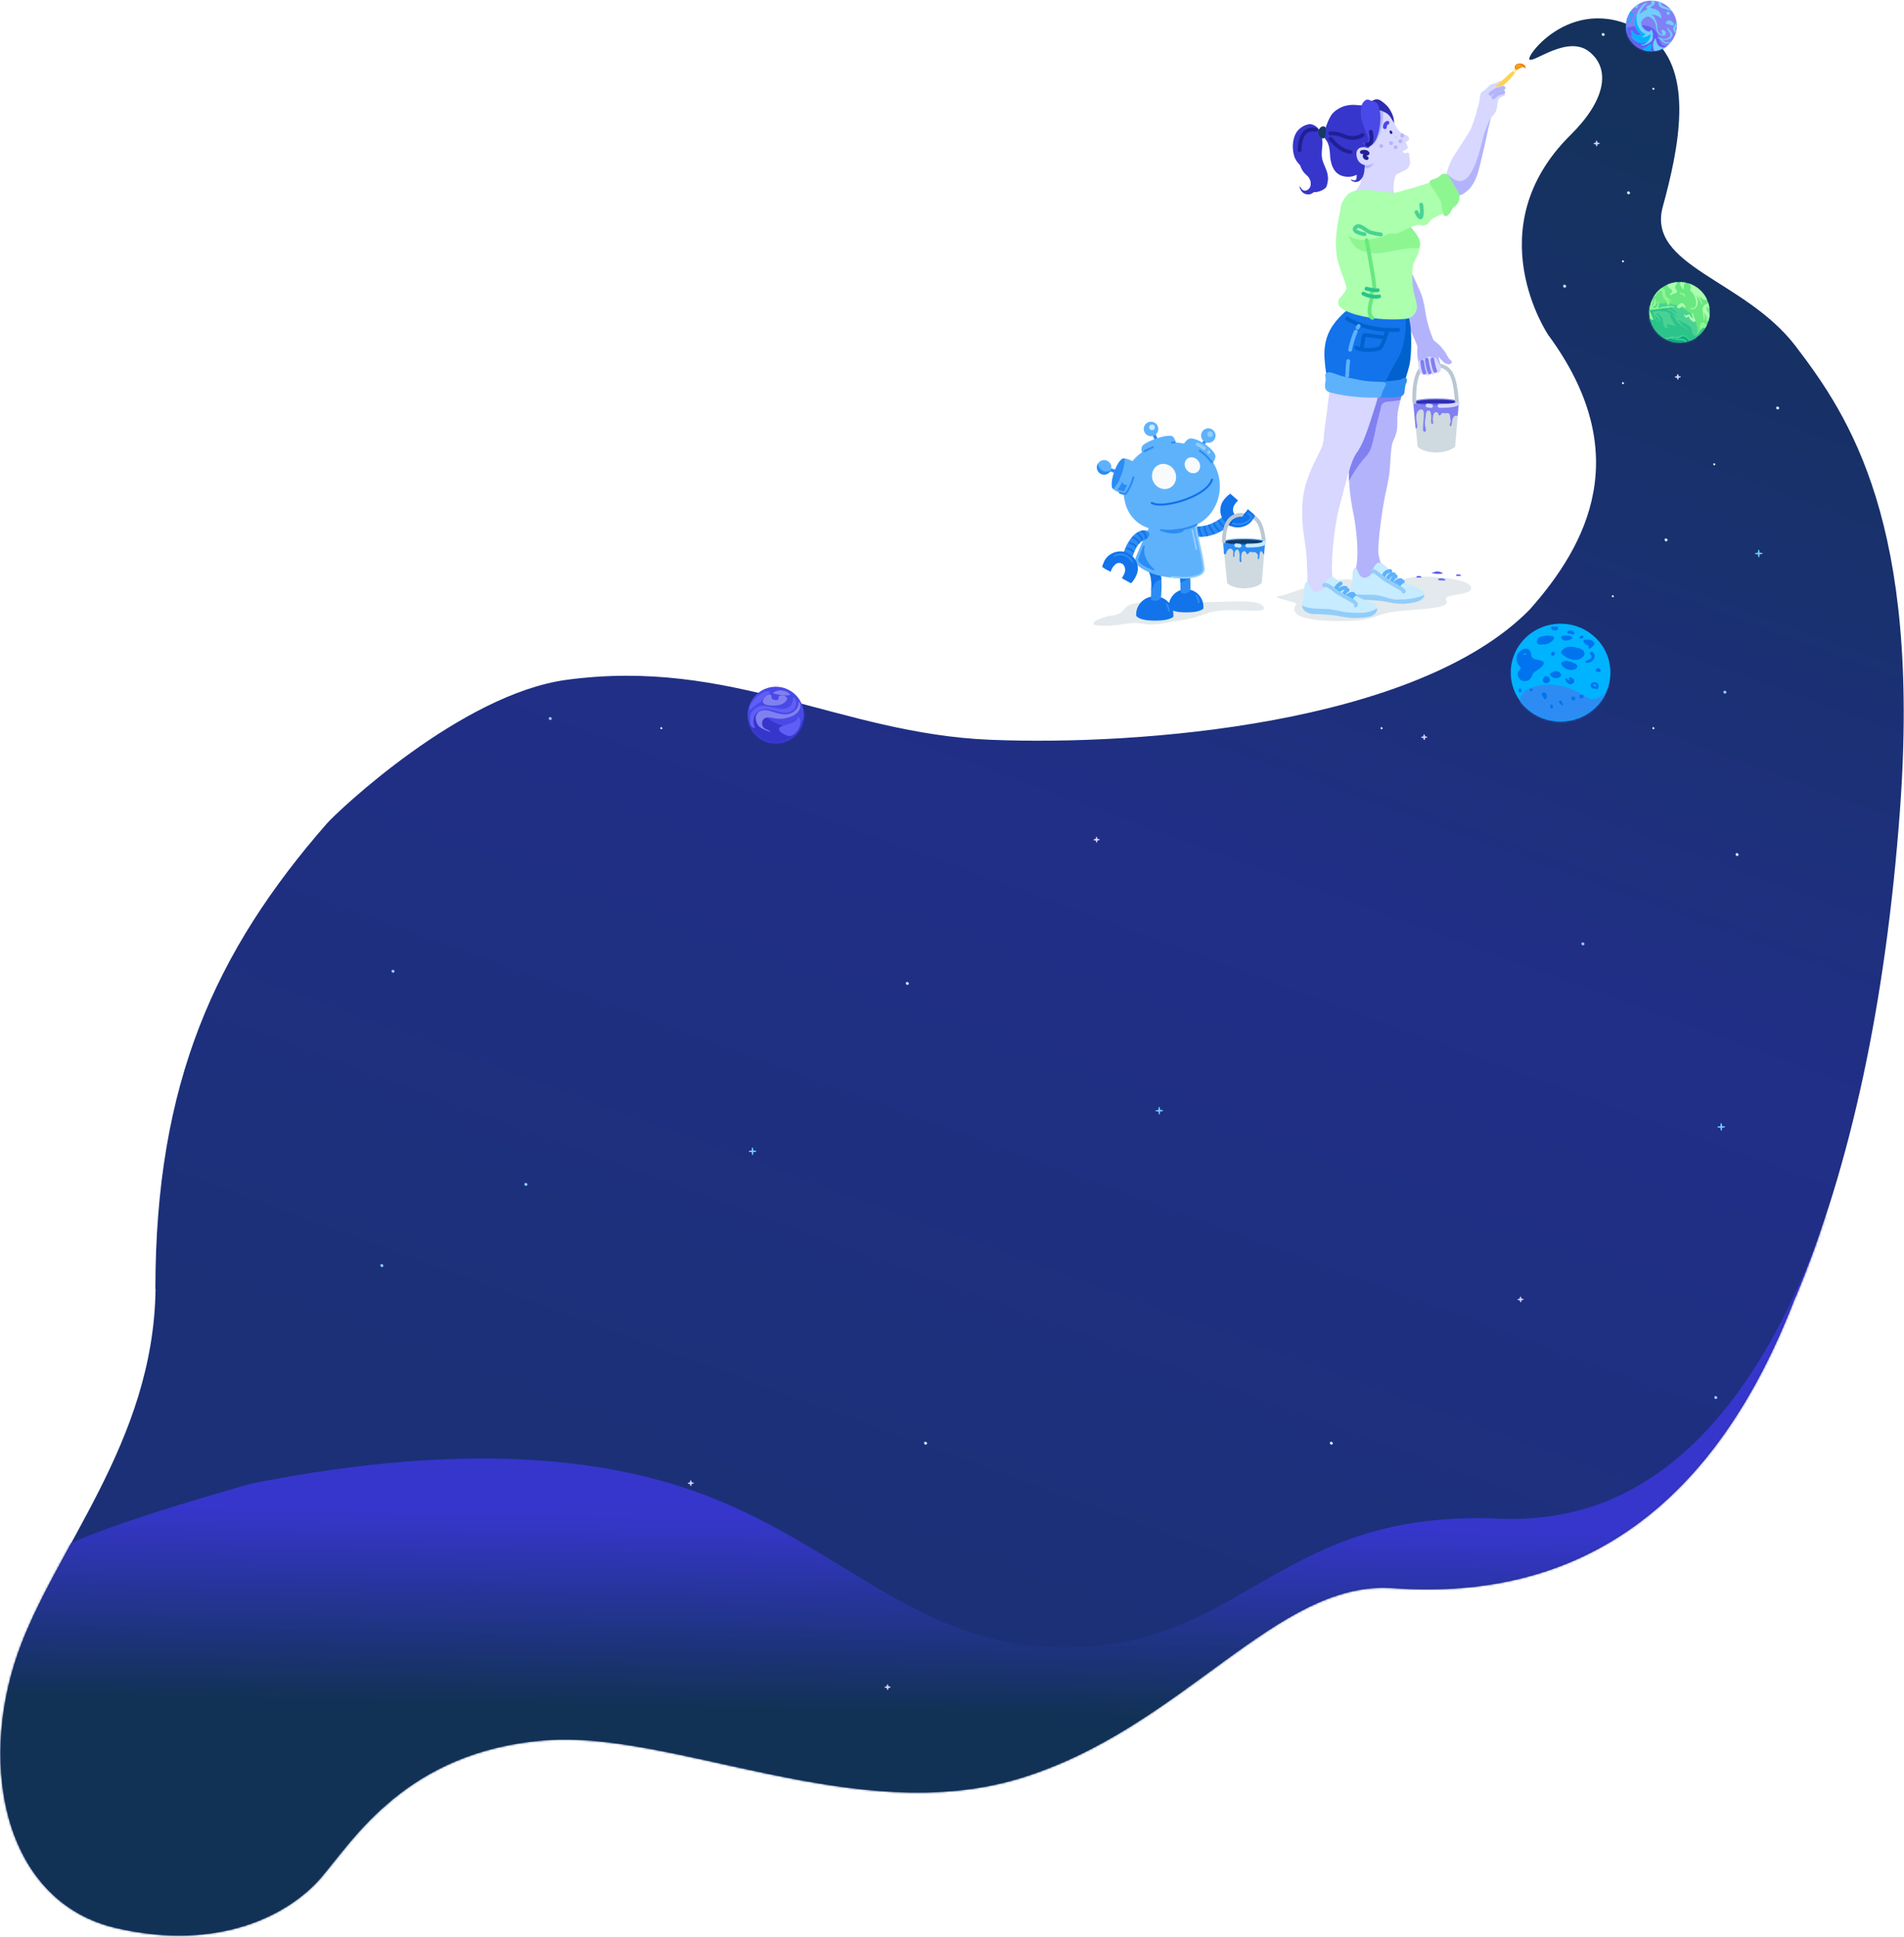 <svg width="1000" height="1017" xmlns="http://www.w3.org/2000/svg" xmlns:xlink="http://www.w3.org/1999/xlink"><defs><linearGradient x1="84.482%" y1="7.18%" x2="56.221%" y2="87.571%" id="b"><stop stop-color="#14325D" offset="0%"/><stop stop-color="#212F87" offset="50.953%"/><stop stop-color="#1B3076" offset="100%"/></linearGradient><path d="M942.874 671.827c-41.68 108.858-112.123 159.695-211.33 152.51-61.172-4.431-110.15 73.826-195.973 99.891-85.824 26.065-181.447-25.288-249.283-19.995-72.949 5.69-100.937 52.758-117.743 72.198-16.805 19.44-53.625 38.88-107.611 26.323-58.2-13.536-72.334-83.933-51.85-143.379 19.082-55.382 71.56-111.106 72.614-192.003h-.083c0-108.203 31.438-177.281 89.935-244.273 5.635-6.453 70.648-68.108 126.062-75.568 86.65-11.664 143.53 28.183 222.243 31.463 78.714 3.28 224.123-8.147 283.42-68.2 30.829-34.594 55.48-82.412 9.885-144.278 0 0-37.978-55.992 11.783-105.075 18.024-17.778 21.287-34.257 9.883-43.542-11.404-9.284-29.705 6.235-31.552 3.943-1.847-2.292 26.391-39 64.614-11.154 21.715 18.168 14.034 57.167 5.433 88.443-8.6 31.276 42.944 38.2 69.674 73.132 28.285 36.964 66.036 93.286 54.845 244.274-7.46 100.658-25.742 185.755-54.845 255.29h-.121z" id="a"/><linearGradient x1="64.256%" y1="37.642%" x2="63.13%" y2="61.136%" id="f"><stop stop-color="#3636CC" offset="0%"/><stop stop-color="#113255" offset="100%"/></linearGradient><path d="M131.7 769.518c88.443-17.636 162.076-17.636 220.9 0 88.233 26.453 126.431 89.578 214.322 85.836 87.89-3.742 107.05-72.54 220.704-67.499 75.77 3.361 133.092-49.928 171.966-159.866 40.327 220.08 59.05 330.338 56.168 330.774-4.323.655-487.221 27.344-525.436 22.11-38.215-5.235-498.5 80.108-498.6 71.75-.062-5.136-57.685-83.058 24.895-239.144 4.662-8.811 43.022-23.465 115.081-43.961z" id="e"/><filter x="-14.5%" y="-33.6%" width="128.9%" height="171%" filterUnits="objectBoundingBox" id="d"><feOffset dy="8" in="SourceAlpha" result="shadowOffsetOuter1"/><feGaussianBlur stdDeviation="49" in="shadowOffsetOuter1" result="shadowBlurOuter1"/><feColorMatrix values="0 0 0 0 0.031 0 0 0 0 0.098 0 0 0 0 0.169 0 0 0 0.531 0" in="shadowBlurOuter1"/></filter><path d="M25.029 4.544a13.23 13.23 0 0 1-.301 18.794c-5.306 5.107-13.774 4.973-18.915-.3-5.14-5.27-5.005-13.685.3-18.792C11.42-.861 19.889-.727 25.03 4.544z" id="g"/><path d="M6.255 9.398C15.516-1.477 32.022-2.939 43.12 6.135c11.102 9.075 12.592 25.248 3.332 36.125-9.26 10.876-25.768 12.337-36.868 3.262-11.1-9.073-12.592-25.247-3.33-36.124" id="i"/><path d="M14.803.23C6.627.23 0 6.883 0 15.086 0 23.29 6.627 29.94 14.803 29.94c8.174 0 14.802-6.65 14.802-14.855 0-8.203-6.628-14.854-14.802-14.854z" id="k"/><path d="M29.824 8.611c4.141 7.715 1.245 17.326-6.469 21.466-7.714 4.141-17.325 1.245-21.466-6.469C-2.252 15.894.643 6.284 8.358 2.142c7.714-4.14 17.324-1.244 21.466 6.47z" id="m"/></defs><g fill="none" fill-rule="evenodd"><g transform="translate(0 9.333)"><mask id="c" fill="#fff"><use xlink:href="#a"/></mask><use fill="url(#b)" fill-rule="nonzero" xlink:href="#a"/><g mask="url(#c)"><use fill="#000" filter="url(#d)" xlink:href="#e"/><use fill="url(#f)" xlink:href="#e"/></g></g><path d="M288.688 376.436c-.812.27-.466 1.597.358 1.528a.803.803 0 0 0 .464-.204.553.553 0 0 0 .092-.054c.66-.51-.3-1.474-.914-1.27" fill="#92CDFA"/><path d="M855.375 101.992a.803.803 0 0 0 .465-.205.553.553 0 0 0 .09-.053c.66-.51-.298-1.474-.912-1.27-.813.27-.467 1.597.357 1.528z" fill="#C7EBFF"/><path d="M905.63 362.584c-.812.27-.466 1.597.358 1.528a.803.803 0 0 0 .464-.204.553.553 0 0 0 .091-.054c.66-.51-.299-1.473-.913-1.27" fill="#92CDFA"/><path d="M748.418 387.382c0 .203-.005.408-.056.605-.012.048-.175.525-.234.513-.406-.08-.434-.529-.481-.778a3.136 3.136 0 0 1-.043-.323c-.22 0-.445-.004-.659-.056-.05-.012-.553-.176-.54-.234.084-.406.557-.434.82-.481.12-.022.24-.036.362-.045v-.08a2.04 2.04 0 0 1 .053-.523c.012-.048.175-.526.234-.515.402.08.46.504.492.755.015.116.026.232.034.348h.107c.184-.002.37.009.551.053.051.012.555.175.542.234-.084.401-.53.459-.795.492a6.51 6.51 0 0 1-.387.035zM881.61 198.25c0 .204-.006.409-.056.605-.013.048-.176.526-.235.514-.406-.081-.433-.53-.48-.779a3.137 3.137 0 0 1-.044-.323c-.22 0-.444-.003-.659-.056-.05-.012-.553-.175-.54-.234.084-.406.557-.434.82-.48.12-.022.241-.036.362-.045v-.08a2.04 2.04 0 0 1 .053-.524c.012-.048.175-.526.235-.514.4.08.459.503.491.755.015.115.026.231.034.347h.108c.183-.001.37.009.55.053.051.012.555.175.542.235-.084.4-.53.458-.794.491a6.51 6.51 0 0 1-.388.036zM838.988 75.715c0 .203-.005.408-.056.604-.012.048-.175.526-.234.514-.406-.081-.434-.53-.481-.779a3.137 3.137 0 0 1-.043-.323c-.22 0-.445-.003-.659-.056-.05-.012-.553-.175-.54-.234.084-.406.557-.434.82-.48.12-.022.24-.036.362-.045v-.08a2.04 2.04 0 0 1 .053-.523c.012-.049.175-.527.234-.515.402.08.46.503.492.755.015.115.026.231.034.347h.107c.184-.001.37.009.551.053.051.012.555.176.542.235-.084.4-.53.458-.795.491a6.51 6.51 0 0 1-.387.036z" fill="#D7D7FF"/><path d="M711.451 311.5a3.702 3.702 0 0 0-.708-.053h-.244c-.008-.205-.02-.41-.04-.614-.032-.34-.09-.912-.491-1.02-.06-.016-.223.63-.235.695a3.733 3.733 0 0 0-.053.707v.245c-.194.008-.39.021-.582.048-.337.047-.943.075-1.053.48-.015.06.63.223.694.235.31.06.635.057.953.055.008.195.021.39.048.583.047.337.075.943.48 1.052.06.017.223-.629.235-.694.06-.31.057-.634.056-.952.205-.008.41-.02.615-.04.34-.032.912-.09 1.02-.492.016-.059-.63-.223-.695-.234M925.09 290.19a3.702 3.702 0 0 0-.708-.053h-.244a11.3 11.3 0 0 0-.04-.615c-.032-.34-.09-.912-.491-1.02-.06-.016-.223.63-.235.696a3.733 3.733 0 0 0-.053.707v.245c-.195.007-.39.02-.582.048-.338.046-.943.074-1.053.48-.016.059.63.222.694.234.31.06.635.058.953.055.008.195.02.39.048.584.047.337.075.942.48 1.051.06.017.223-.628.235-.693.06-.31.057-.635.055-.953.206-.007.411-.02.616-.04.34-.032.911-.09 1.02-.491.015-.06-.63-.223-.695-.235" fill="#71CEFC"/><path d="M275.902 620.975c-.812.27-.467 1.597.357 1.528a.803.803 0 0 0 .465-.204.553.553 0 0 0 .091-.054c.66-.51-.299-1.473-.913-1.27" fill="#92CDFA"/><path d="M476.222 515.488c-.813.27-.467 1.596.357 1.528a.803.803 0 0 0 .465-.205.553.553 0 0 0 .09-.053c.66-.51-.298-1.474-.912-1.27" fill="#C7EBFF"/><path d="M200.25 663.596c-.813.27-.467 1.597.357 1.529a.803.803 0 0 0 .464-.205.553.553 0 0 0 .092-.053c.66-.51-.3-1.474-.913-1.27" fill="#92CDFA"/><path d="M363.229 778.965c0 .202-.005.408-.056.604-.012.048-.176.526-.234.514-.406-.081-.434-.53-.481-.779a3.137 3.137 0 0 1-.043-.323c-.221 0-.445-.004-.659-.056-.05-.012-.554-.175-.541-.234.085-.406.558-.434.82-.481.12-.022.242-.036.363-.044v-.08a2.04 2.04 0 0 1 .053-.524c.012-.048.175-.526.234-.514.401.08.46.503.492.755.015.115.026.231.034.347h.107c.184-.001.37.009.551.053.05.012.555.175.542.235-.084.4-.53.458-.795.491a6.51 6.51 0 0 1-.387.036zM576.335 441.192c0 .202-.005.408-.056.604-.012.048-.176.526-.234.514-.406-.081-.434-.53-.481-.779a3.137 3.137 0 0 1-.043-.323c-.22 0-.445-.004-.659-.056-.05-.012-.554-.175-.541-.234.085-.406.558-.434.82-.481.12-.022.242-.036.363-.045v-.08a2.04 2.04 0 0 1 .053-.523c.012-.048.175-.526.234-.514.401.08.46.503.492.755.015.115.026.231.034.347h.107c.184-.001.37.009.551.053.05.012.555.175.542.234-.084.402-.53.46-.795.492a6.51 6.51 0 0 1-.387.036z" fill="#D7D7FF"/><path d="M396.587 603.989a3.702 3.702 0 0 0-.708-.054h-.244a11.3 11.3 0 0 0-.04-.614c-.032-.34-.09-.912-.491-1.02-.06-.016-.223.63-.235.695a3.733 3.733 0 0 0-.053.707v.245c-.195.008-.39.021-.582.048-.338.047-.943.075-1.053.48-.016.06.63.223.694.235.31.06.635.057.953.055.008.195.021.39.048.583.047.337.075.943.48 1.052.06.017.223-.629.235-.694.06-.31.057-.634.056-.952.205-.008.41-.02.615-.04.34-.032.911-.09 1.02-.492.016-.059-.63-.223-.695-.234M610.226 582.678a3.702 3.702 0 0 0-.708-.053h-.244a11.3 11.3 0 0 0-.04-.615c-.032-.34-.09-.912-.492-1.02-.06-.016-.222.63-.235.696a3.733 3.733 0 0 0-.052.707v.245c-.195.007-.39.02-.583.048-.337.046-.943.074-1.052.48-.016.059.63.222.694.234.31.06.635.058.953.055.008.195.02.39.048.584.047.337.075.942.48 1.051.06.017.223-.628.235-.693.059-.31.057-.635.055-.953.206-.007.411-.02.616-.04.339-.032.911-.09 1.02-.491.015-.06-.63-.223-.695-.235" fill="#71CEFC"/><path d="M900.836 732.856c-.813.27-.467 1.597.357 1.528a.803.803 0 0 0 .464-.205.553.553 0 0 0 .092-.053c.66-.51-.3-1.474-.913-1.27" fill="#92CDFA"/><path d="M698.918 756.83c-.813.27-.467 1.597.357 1.529a.803.803 0 0 0 .465-.205.553.553 0 0 0 .09-.053c.66-.51-.299-1.474-.912-1.27" fill="#C7EBFF"/><path d="M206.11 509.095c-.813.27-.467 1.596.357 1.528a.803.803 0 0 0 .465-.205.553.553 0 0 0 .09-.053c.661-.51-.298-1.474-.912-1.27" fill="#92CDFA"/><path d="M485.812 756.83c-.813.27-.467 1.597.357 1.529a.803.803 0 0 0 .465-.205.553.553 0 0 0 .09-.053c.66-.51-.299-1.474-.912-1.27" fill="#C7EBFF"/><path d="M831.4 496.238a.803.803 0 0 0 .465-.205.553.553 0 0 0 .091-.053c.66-.51-.299-1.474-.913-1.27-.812.27-.466 1.597.358 1.528z" fill="#92CDFA"/><path d="M912.024 447.827c-.813.27-.467 1.596.357 1.528a.803.803 0 0 0 .465-.205.553.553 0 0 0 .09-.053c.66-.51-.299-1.474-.912-1.27M874.73 282.67c-.812.269-.467 1.596.357 1.528a.803.803 0 0 0 .465-.205.553.553 0 0 0 .091-.053c.66-.51-.3-1.474-.913-1.27M933.334 213.41c-.812.27-.467 1.597.357 1.528a.803.803 0 0 0 .465-.205.553.553 0 0 0 .091-.053c.66-.51-.299-1.474-.913-1.27M821.454 149.478c-.813.27-.467 1.597.357 1.528a.803.803 0 0 0 .465-.204.553.553 0 0 0 .09-.054c.66-.51-.299-1.474-.912-1.27M841.699 17.352c-.813.27-.467 1.597.357 1.529a.803.803 0 0 0 .465-.205.553.553 0 0 0 .09-.053c.66-.51-.299-1.474-.912-1.27" fill="#C7EBFF"/><path d="M466.585 886.05c0 .203-.005.408-.055.605-.013.048-.176.526-.235.513-.406-.08-.433-.529-.48-.778a3.136 3.136 0 0 1-.044-.323c-.22 0-.444-.004-.659-.056-.05-.012-.553-.175-.54-.234.084-.406.557-.434.82-.481.12-.022.241-.036.362-.045v-.08a2.04 2.04 0 0 1 .053-.523c.012-.048.176-.526.235-.514.4.08.459.503.491.754.015.116.026.232.034.348h.108c.183-.001.37.009.55.053.051.012.555.175.542.234-.084.401-.53.459-.794.492a6.51 6.51 0 0 1-.388.035zM799.03 682.534c.001.203-.005.408-.055.605-.012.048-.176.525-.234.513-.406-.08-.434-.53-.481-.778a3.137 3.137 0 0 1-.043-.324c-.221.001-.445-.003-.66-.055-.05-.012-.553-.176-.54-.234.085-.406.557-.435.82-.481.12-.022.241-.036.363-.045v-.08a2.04 2.04 0 0 1 .053-.523c.012-.048.175-.527.234-.515.401.08.46.504.492.755.015.116.026.232.034.348h.107c.183-.002.37.008.551.053.05.011.554.175.542.234-.084.401-.53.459-.795.492a6.51 6.51 0 0 1-.388.035z" fill="#D7D7FF"/><path d="M905.377 591.202a3.702 3.702 0 0 0-.707-.053h-.244a11.3 11.3 0 0 0-.04-.615c-.033-.34-.09-.911-.492-1.02-.06-.015-.222.63-.235.696a3.733 3.733 0 0 0-.052.707v.245c-.195.007-.39.02-.583.048-.337.047-.943.074-1.052.48-.016.059.63.223.694.234.31.06.635.058.953.056.008.195.02.39.048.583.047.337.075.943.48 1.052.06.016.222-.629.235-.694.059-.31.057-.634.055-.953.206-.007.41-.02.615-.04.34-.031.912-.09 1.02-.491.016-.06-.63-.223-.695-.235" fill="#71CEFC"/><path d="M347.138 381.754c-.541.18-.31 1.065.239 1.02a.535.535 0 0 0 .31-.137c.02-.01.041-.021.06-.036.44-.34-.2-.982-.609-.847M725.402 381.754c-.542.18-.312 1.065.238 1.02a.535.535 0 0 0 .31-.137c.02-.01.041-.021.06-.036.44-.34-.2-.982-.608-.847M868.183 381.754c-.542.18-.312 1.065.238 1.02a.535.535 0 0 0 .31-.137c.02-.01.041-.021.06-.036.44-.34-.2-.982-.608-.847M846.872 312.495c-.542.18-.311 1.065.238 1.019a.535.535 0 0 0 .31-.137c.02-.01.042-.02.06-.035.44-.34-.199-.983-.608-.847M900.149 243.236c-.542.18-.312 1.064.238 1.018a.535.535 0 0 0 .31-.136c.02-.01.041-.021.06-.036.44-.34-.2-.982-.608-.846M852.2 200.614c-.542.18-.311 1.065.238 1.02a.535.535 0 0 0 .31-.137c.02-.01.041-.021.06-.036.44-.34-.199-.982-.608-.847M852.2 136.683c-.542.18-.311 1.064.238 1.018a.535.535 0 0 0 .31-.136c.02-.01.041-.021.06-.036.44-.34-.199-.982-.608-.846M868.183 46.112c-.542.18-.312 1.065.238 1.02a.535.535 0 0 0 .31-.137c.02-.01.041-.021.06-.036.44-.34-.2-.982-.608-.847" fill="#FFF"/><g><g transform="translate(851.891 -.176)"><mask id="h" fill="#fff"><use xlink:href="#g"/></mask><use fill="#8181F5" xlink:href="#g"/><path d="M1.28 14.182c1.193 1.008 4.614-.466 8.066-.687 3.452-.22 8.669.555 10.036 6.685.912 4.087 2.905 5.08 5.98 2.982-5.901 5.92-9.185 8.78-9.85 8.582-.998-.3-15.077-1.573-15.365-2.88-.288-1.308-.059-15.69 1.134-14.682z" fill="#5F5FF6" mask="url(#h)"/></g><path d="M853.967 12.94c.33.219.617.327.79.846.275.83-.093 1.567-.606 2.199-.025-.138-.038-.276-.058-.414.315-.45.508-.954.344-1.527-.093-.33-.28-.524-.497-.683.003-.141.02-.28.027-.42" fill="#00B3FF"/><path d="M878.607 6.49c-1.025-.688-2.144-1.18-3.362-1.575-1.103-.358-2.571-.54-3.456-1.361-.781-.723-.798-1.687-.704-2.682.46.134.913.288 1.359.471-.029.775.155 1.385 1.545 1.981 1.164.498 2.333.971 3.406 1.584.444.507.858 1.031 1.212 1.583M876.994 6.997c0 .549-.734 1.207-1.198.657-.01-.012-.012-.027-.02-.04-.269-.218-.433-.504-.558-.835-.067-.176.057-.46.236-.532.599-.239 1.539-.052 1.54.75M878.695 15.305c-.025-.636.278-1.078.627-1.582.576-.83.966-1.678 1.125-2.595.143.75.214 1.51.226 2.27-.118.251-.246.508-.388.779-.495.933-.316 1.59.122 2.154-.079.375-.179.745-.29 1.113-.724-.82-1.406-1.702-1.422-2.14M876.667 16.752c-.44-.7-.803-1.451-1.15-2.2-.042-.091.069-.18.146-.106 1.284 1.226 3.89 3.502 2.021 5.305-1.228 1.185-3.2 1.46-4.762.848l.12.11c.706.674 1.306 1.478 2.377 1.564.762.061 1.76-.268 2.514-.603-.227.296-.468.583-.724.863-.78.308-1.683.414-2.404.23-1.71-.436-2.373-2.334-4.13-2.778-.138-.035-.135-.243.004-.273.565-.123 1.058.033 1.504.308a.108.108 0 0 1 .109-.002c1.361.724 3.494.511 4.592-.653.883-.936.344-1.722-.217-2.613" fill="#71CEFC"/><path d="M856.713 18.562c-.025-.098.115-.188.185-.101 1.201 1.505 2.432 2.908 4.458 3.226.08.014.16.005.241.012-2.392-.646-4.497-2.925-4.942-5.258-.034-.18.116-.274.253-.24.096-.147.358-.163.41.057.296 1.282 2.258 2.362 3.486 2.353.6-.004.967-.175 1.23-.442-.038-.021-.076-.034-.114-.065-1.725-1.43-3.237-3.554-3.327-5.86a2.075 2.075 0 0 1-.218-.825c-.065-1.24.683-2.692 1.176-3.787 1.008-2.24 2.597-5.435 5.255-6.018.195-.043.275.205.121.31-1.983 1.346-3.059 3.528-3.973 5.677a21.163 21.163 0 0 1 1.771-1.392c.826-.593 1.743-1.093 2.703-1.413a1.506 1.506 0 0 1-.61-.379c-.151-.156-.232-.41-.159-.62.335-.973.965-.8 1.78-1.261.917-.168 1.106-.902.58-2.193.625-.014 1.249.005 1.869.078.233.504.296 1.073.074 1.624-.176.434-1.716 1.815-2.516 1.864.407.167 1.028.393 1.473.565a5.27 5.27 0 0 1 1.331.268c1.44.509 2.685 1.587 2.997 3.048.031.074.062.149.09.222.166.435.31.904.166 1.365-.001.007-.008.01-.01.017.086.145-.134.288-.252.173-.008-.008-.016-.013-.022-.02-.075-.01-.146-.04-.189-.117-.016-.026-.026-.054-.04-.082-1.388-1.227-3.154-1.811-4.92-1.525.845.2 1.593.72 2.087 1.656.087.167-.006.303-.14.357.078.095.162.186.234.286.721.999 1.093 2.201 1.222 3.417.08.756-.058 1.568.151 2.31.238.794.703 1.409 1.395 1.842 1.199.826 1.416.342.653-1.455-.101.05-.2-.076-.118-.16 1.79-1.81 3.943 3.164.466 2.535-1.698-.307-2.783-1.637-3.062-3.267-.335-1.959-.302-3.582-1.805-5.155-.717-.75-1.575-1.216-2.497-1.556a3.808 3.808 0 0 0-.833.2c-1.209.444-2.423 1.535-2.806 2.793-.649 2.133 3.274 5.975 4.762 4.586.005-.02.008-.04.014-.06a.431.431 0 0 1 .244-.283c.05-.093.097-.194.135-.31.06-.177.304-.135.314.044.006.104.005.202-.001.295a.473.473 0 0 1 .211.268c.304.994.685 1.97.305 2.917.214.89.05 1.833-.687 2.589-.83.849-1.925 1.365-3.018 1.783-.75.285-1.546.757-2.192.108-.116-.117.008-.296.158-.263 1.129.248 2.825-1.532 3.618-2.226l.015-.014c-.177.092-.355.184-.539.263-1.117.79-2.504 1.283-3.67 1.165-2.15-.218-4.431-1.796-4.973-3.926" fill="#71CEFC"/><path d="M863.815 2.865c.066-.177-.174-.375-.37-.297-.503.2-.952.47-1.355.787.754-.847 1.647-1.507 2.716-1.742.194-.043.275.206.121.31-.41.279-.773.6-1.112.942" fill="#71CEFC"/><path d="M864.414 17.954a7.592 7.592 0 0 1-1.824 1.183c-.197.09-.117.435.104.417a7.78 7.78 0 0 0 2.775-.718c.286-.136 1.103-.846 1.422-.828.12-.311.15-.258.092.159-.021.3-.074.594-.16.88-.526 2.037-2.292 4.415-4.535 4.66a1.163 1.163 0 0 1-.184-.144c-.116-.116.008-.296.158-.264 1.129.25 2.825-1.532 3.618-2.226l.015-.013c-.177.092-.355.185-.539.263-1.116.79-2.504 1.283-3.67 1.164-2.15-.217-4.431-1.795-4.973-3.924-.025-.099.115-.19.185-.102 1.201 1.505 2.432 2.908 4.458 3.227.08.012.16.004.241.011-2.392-.646-4.497-2.925-4.942-5.258-.034-.179.116-.274.253-.24.096-.147.359-.163.41.057.297 1.282 2.257 2.363 3.486 2.354.6-.006.966-.176 1.23-.443-.038-.02-.077-.034-.114-.065-1.725-1.43-3.237-3.555-3.327-5.86a2.072 2.072 0 0 1-.218-.825c-.066-1.24.683-2.692 1.175-3.787.083-.182.17-.372.26-.565-1.081 4.163.661 9.638 4.604 10.887" fill="#00B3FF"/><path d="M860.228 3.196c-.08.23-.074.579-.283.757-.525.45-1.206.18-1.441-.317a13.38 13.38 0 0 1 2.626-1.802c-.396.4-.714.818-.902 1.362M876.405 12.668c-.205.018-.392.04-.522.04-.434-.002-.837-.146-.88-.627-.091-1.036 1.178-1.533 2.03-1.342.576.129 1.066.503 1.477.908.352.346.905.846.585 1.385-.21.352-.62.409-1.006.36a.254.254 0 0 1-.313-.06 2.6 2.6 0 0 1-.91-.444 2.501 2.501 0 0 1-.461-.22" fill="#71CEFC"/><path d="M856.62 6.668c.288-.106.644.021.832.293.636.92.099 1.37-.419 2.097-.515.726-.203 1.951-.972 2.52-.956.71-1.476-.169-1.724-1.142.09-.362.19-.72.312-1.075.05.26.092.523.146.789.033.163.076.706.214.782l1.028-.26c.048-.207.073-.415.076-.626.054-.697.422-1.488.276-2.166a.843.843 0 0 1-.333-.314c-.148-.244-.14-.537-.18-.805 0-.004-.002-.006-.003-.01.164-.268.33-.535.514-.793.125.24.166.463.233.71" fill="#00B3FF"/><path d="M868.878 21.112c.034-.256.093-.51.204-.756.115-.255.502-.154.564.082.519 1.983.815 3.773 3.17 4.368.429.11.866.183 1.306.236a13.365 13.365 0 0 1-5.172 1.75c-.923-1.826-1.094-4.097-.072-5.68" fill="#71CEFC"/><path d="M862.805 26.115l.313-.061c-.094-.832.832-.998 1.453-1.32.894-.463 1.345-1.524 2.428-1.55.26-.007.547.255.513.526-.089.697-.348 2.43-1.051 3.154a13.416 13.416 0 0 1-3.656-.749" fill="#00B3FF"/><g><g transform="translate(793.287 327.223)"><mask id="j" fill="#fff"><use xlink:href="#i"/></mask><use fill="#00B3FF" xlink:href="#i"/><path d="M4.851 42.292c0-3.306 1.042-5.236 2.887-6.876 1.845-1.64 9.011-4.148 17.36-2.9 8.35 1.25 12.755 5.281 16.315 6.882 3.56 1.6 9.504-2.559 10.108-6.227.605-3.668-6.145 21.078-6.548 21.218-.403.141-25.508 8.32-28.055 7.035C14.371 60.14 4.851 45.597 4.851 42.292z" fill="#2C8CF4" mask="url(#j)"/></g><path d="M828.437 340.095c.75.082 1.486.327 2.25.834.033.021.06.047.093.069l.372.168c.354.165.633.542.698.935.478.798.488 1.717-.325 2.567-3.188 3.33-8.402 1.296-11.179-1.334-.491-.467-.565-1.077-.153-1.623 2.043-2.719 5.292-2.55 8.244-1.616M826.8 332.078c.328.884-.975 1.35-1.674.706-.079-.072-.13-.148-.183-.223-.009 0-.005-.002-.017 0-.098.014-.212.004-.306.047-.873.401-1.998-.424-1.258-1.122.984-.925 2.996-.596 3.437.592M811.29 333.862c1.373-.362 2.846-.333 4.324.147.675.219.715 1.149.363 1.637-1.01 1.392-3.504 2.952-5.437 2.562-.874.298-1.84.292-2.744-.178-.603-.314-.913-1.213-.393-1.775.017-.017.036-.031.053-.05-.055-1.874 2.221-2.257 3.833-2.343M815.578 328.891c.408.032.805.28 1.108.51 0-.003 0-.004.004-.006-.01-.017-.016-.032-.026-.051-.079-.12.013-.302.149-.37l.132-.068c.165-.084.395-.119.576-.041.12.05.215.108.304.173.258.1.422.31.47.53.448 2.055-3.96 1.663-3.685-.132.057-.373.534-.58.968-.545M801.551 343.165c.1.085.159.308.2.59-.629-.193-1.282-.208-1.865.101a1.75 1.75 0 0 0-.29.2c.557-.643 1.42-1.35 1.955-.89m-4.279 5.48c.253.39.564.716.871 1.066.785.885.775.348.297 1.325-.37.753-1.021 1.24-1.205 2.14-.312 1.522.38 3.172 1.792 3.948 1.39.763 3.238.583 4.394-.494.826-.767 1.179-1.887 1.714-2.833.171-.303.363-.593.555-.88 1.843-1.253 3.965-2.289 5.064-4.29.304-.556-.031-1.307-.605-1.552-1.279-.543-2.583-.67-3.905-1.064-2.076-.62-1.886-1.647-2.25-3.332-.294-1.358-1.2-2.209-2.695-2.133-4.048.203-6.03 5.009-4.027 8.1M811.61 354.98a.745.745 0 0 1 .684.068c.15-.02.305-.019.468.017 1.201.26 1.799 2.06.794 3.008-.796.75-2.049.808-2.828-.007-.914-.957-.068-2.706.882-3.086M823.128 356.311c.348.433.73.898 1.293 1.004l.045.002a1.957 1.957 0 0 1-.402-.657.922.922 0 0 1 .145-.866c.763-.921 1.777.298 2.322.832.338.328.384.723.252 1.162-.285.966-1.315 1.5-2.235 1.386-1.152-.142-1.802-1.22-2.383-2.158-.42-.675.482-1.305.963-.705M814.998 344.087c.54.472 1.524-.041 1.439-.637l-.007-.025c.29-.197.413-.577.166-.842.133.143-.128-.15-.158-.176a.93.93 0 0 0-.33-.197c-.28-.102-.661-.102-.91.068-.68.472-.83 1.258-.2 1.809M838.96 350.773c.26-.172.574-.122.818.033.576.366 1.252.894.749 1.59-.338.469-1.082.566-1.446.073-.006-.008-.006-.016-.011-.023-.13.055-.272.088-.433.087-.293 0-.57-.164-.594-.457-.049-.597.427-.98.916-1.303M835.933 342.157c1.484.328 1.9 2.168 1.326 3.489-.685 1.578-2.37 2.233-3.917 2.353-.677.052-.879-.943-.255-1.21.766-.325 1.673-.506 2.314-1.085.714-.646.617-1.57-.085-2.13-.602-.48-.117-1.58.617-1.417M832.526 335.764c.19.042.347.107.495.181.1-.051.21-.092.333-.113 1.52-.25 3.121.345 4.002 1.535.209.282.207.72-.047.98-.09.092-.176.187-.265.28a.74.74 0 0 1-.546.578c-.415.437-.84.863-1.333 1.229-.474.348-1.136-.209-.89-.696.108-.213.23-.42.36-.621-1.204-.46-2.87-1.322-2.986-2.592-.04-.429.397-.869.877-.761M830.44 333.724c1.007-.52 1.742 1.002.702 1.36-.36.123-.714.137-1.094.129-.383-.008-.72-.453-.412-.79.24-.265.484-.535.804-.7M820.537 333.838c1.58-.355 3.238-.292 4.74.252.488.177.694.736.306 1.067-.682.581-1.626.96-2.597 1.046a.97.97 0 0 1-.277.067 2.935 2.935 0 0 1-1.715-.366c-.034-.015-.069-.022-.101-.037a.48.48 0 0 1-.2-.169 2.155 2.155 0 0 1-.755-1.113c-.08-.291.246-.668.6-.747M824.78 347.404c.087-.19.45-.271.623-.071.726.85 2.316.814 2.885 1.895.601 1.144-.589 2.046-1.727 2.333-2.698.682-5.562-.771-6.584-3.019-.1-.219-.056-.557.144-.726 1.387-1.18 3.088-1.021 4.659-.412M814.126 354.28c.57 1.119 1.888 1.705 3.185 1.673a2.013 2.013 0 0 0 1.713-.453c.25-.145.482-.32.686-.536.309-.327.274-.792-.03-1.106a1.438 1.438 0 0 0-.174-.48c-.438-.754-1.17-1.01-1.969-1.009a1.825 1.825 0 0 0-.692-.103.706.706 0 0 0-.51.265 7.613 7.613 0 0 0-1.858.79c-.325.193-.518.63-.35.958M838.29 359.6c.315.38.267.876.08 1.302.02-.066.054-.127.04-.198-.115-.569-.54-.478-1.036-.576-.227-.046-.572-.26-.517-.507.123-.564 1.172-.338 1.433-.02m-2.626 1.093c.493.702 1.645 1.185 2.446.583.054-.04.094-.099.14-.15-.02.033-.034.07-.054.1-.296.435.506.865.837.47.647-.771.85-1.858.236-2.705-.606-.838-1.874-1.101-2.857-.65-.987.453-1.34 1.51-.748 2.352M827.38 366.547c.073.825-1.028 1.589-1.653.897l-.29-.323c-.219-.24-.243-.498-.07-.779l.232-.37c.497-.802 1.71-.246 1.782.575M830.821 364.977c-.006-.014.017.01.065.065.066-.102.117-.213.148-.342.049-.194.358-.273.42-.04.048.18.117.345.15.525.014.08.01.407-.004.37.147.384-.07.933-.482 1.043-1.016.274-2.045-.62-1.404-1.65.274-.441.82-.291 1.107.03M810.224 363.53c.864-.268 1.85.15 2.158 1.243.296 1.05-.215 2.038-1.038 2.38-.423.177-.752-.542-.365-.855.018-.015.03-.036.047-.053-.68-.225-1.114-1.088-1.218-1.924-.04-.308.158-.711.416-.792M804.952 361.841c.06.13.073.273.033.41-.187.68-.935.927-1.372.33l-.13-.181a.435.435 0 0 1-.037-.415l.1-.204c.331-.674 1.107-.57 1.406.06M819.669 367.766c.883.392.899 1.414 1.284 2.162.192.374-.397.61-.64.319-.512-.611-1.45-1.037-1.453-1.928-.001-.404.389-.738.809-.553M814.74 369.851c.929.121 1.207 1.309.604 1.935a.578.578 0 0 1-.647.147.353.353 0 0 0-.044.014c-.331.057-.463-.38-.259-.577.009-.176.023-.376-.004-.39-.557-.337-.371-1.223.35-1.129M798.75 361.683c.63.476.505 1.677-.328 1.764-.835.086-1.147-1.069-.599-1.668.108-.56.734-.626.926-.096" fill="#0074EF"/></g><g><g transform="translate(392.648 360.255)"><mask id="l" fill="#fff"><use xlink:href="#k"/></mask><use fill="#4949E7" xlink:href="#k"/><path d="M.275 19.347c0-.3.604-6.83 5.005-5.453 4.4 1.377 6.364 4.171 9.587 5.453s13.583 6.017 14.71-4.493c.75-7.007 2.365-1.27 4.842 17.21-21.783 2.718-32.737 3.848-32.86 3.39C1.371 34.77.274 19.648.274 19.348z" fill="#3636CC" mask="url(#l)"/></g><path d="M402.195 376.83c-1.667.562-2.3 2.434-1.698 4.087.766 2.101 2.902 1.905 4.253 3.312-1.473-.345-2.96-1.026-4.278-1.684-.808-.403-1.497-.898-2.092-1.552-.02-.026-.04-.049-.057-.075-1.376-1.91-2.198-4.853-.301-6.723 1.906-1.88 4.738-1.49 7.044-.776 3.066.95 6.268 2.117 9.502 1.281 2.812-.728 4.9-3.16 4.904-6.046-.016-.025-.028-.05-.044-.077-.049-.078-.018-.146.036-.182-.002-.05-.007-.1-.01-.149.236.281.44.57.607.867.824 1.87-.218 4.083-1.705 5.344-1.984 1.684-4.688 2.535-7.22 2.79a15.44 15.44 0 0 1-4.24-.171c-1.544-.273-3.154-.77-4.701-.247" fill="#8080F1"/><path d="M393.72 377.437a7.284 7.284 0 0 1 2.84-5.455c4.653-3.558 9.879.554 14.899.13 1.316-.11 2.668-.596 3.635-1.524 1.201-1.154 1.318-2.712 1.355-4.293.002-.069.03-.13.071-.18.4.062.773.24 1.094.503.74 1.348.806 3.004.181 4.436-.784 1.798-2.544 2.775-4.42 3.006-4.965.611-10.302-3.894-14.921-.67-2.66 1.857-3.44 5.424-1.98 8.295.091.181-.02.414-.236.413-2.105-.018-2.59-3.053-2.518-4.661" fill="#5F5FF6"/><path d="M402.173 369.873c1.43.482 3.11.526 4.602.497 2.465-.047 4.828-.628 6.352-2.783 1.209-1.711-1.553-2.804-2.896-2.574-.424.073-.915.249-1.17.625-.353.521.108 1.277-.496 1.654-.645.402-2.232.193-2.797-.245-.777-.604-.483-1.18-.68-1.95-.243-.95-1.626-.521-2.2-.198-1.005.567-2.105 1.84-2.238 3.03-.113 1.016.653 1.65 1.523 1.944" fill="#8080F1"/><path d="M406.787 362.528c-.307.132-.541.373-.786.638-.212.231-.406.309-.588.28a.932.932 0 0 1-.506-.749c-.052-.488.265-.78.615-.827.641-.087 1.406.185 2.043.314-.025.206-.597.266-.778.344" fill="#4949E7"/><path d="M395.334 371.361c-.464.415-.896.872-1.3 1.4l-.014.073a1.575 1.575 0 0 1-.202.207c-.18-.603-.084-1.307-.031-1.951.626-2.033 2.18-3.901 3.69-5.192a20.037 20.037 0 0 1 3.72-2.525c.663-.346 2.226-.712 2.878-.204.75.588-.116.921-.617 1.205a8.776 8.776 0 0 0-2.31 1.874c-.482.56-.746 1.239-1.258 1.786-.581.62-1.307 1.098-2.034 1.534-.928.557-1.766 1.116-2.522 1.793" fill="#5F5FF6"/><path d="M406.117 364.013c2.688.72 5.791 1.345 8.57.87.215.101.463-.206.264-.408-2.395-2.407-6.125-2.782-8.885-.876-.146.102-.132.365.05.414" fill="#8080F1"/><path d="M409.669 381.694a.164.164 0 0 0 .08-.02c2.09-1.122 4.465-1.39 6.619-2.335 1.472-.647 2.359-1.65 2.93-3.101.086.069.175.133.266.193 1.069 1.792 1.001 3.992.09 5.849-.836 1.704-2.603 3.74-4.58 4.044-1.098.171-2.198-.3-3.152-.802-.902-.475-1.998-1.128-2.517-2.045-.442-.78-.232-1.352.264-1.783" fill="#5F5FF6"/></g><g><g transform="translate(866.276 147.783)"><mask id="n" fill="#fff"><use xlink:href="#m"/></mask><use fill="#69E781" xlink:href="#m"/><path d="M-.599 13.201c5.876-2.362 11.44-2.362 16.69 0 7.876 3.544 8.414 8.867 8.912 10.343.497 1.476.288 5.92-.9 7.625-1.187 1.706-8.866 6.34-12.333 4.615-3.467-1.724-15.18-5.16-15.035-6.163.096-.669.984-6.142 2.666-16.42z" fill="#4AD295" mask="url(#n)"/></g><path d="M873.604 169.853c-.143-.747-.113-1.576-.369-2.296-.453-1.27-1.647-1.922-2.489-2.927.044-.113.065-.232.095-.347-.312.099-.62.208-.927.327.916 1.169 2.18 2.55 1.945 3.99-.035.211-.34.275-.397.037-.34-1.41-1.308-2.352-2.359-3.243-.003.084-.01.165.003.27.06.54.298 1.062.528 1.546.376.789.87 1.52 1.207 2.325.028.066-.058.11-.098.051-.453-.64-2.42-3.303-2.317-4.76l-.066-.054c-.314-.263-.216-.917.17-1.067 1.18-.455 2.506-.613 3.77-.526l.083.006c.08-.003.159.01.238.01-.02.194.125.398.37.354.438-.077.851-.14 1.253-.178.136.029.273.043.41.08 1.184.327 2.219.983 3.192 1.728-.438-.096-.867.303-.645.81a27.354 27.354 0 0 0 3.095 5.335 31.097 31.097 0 0 0-4.275-1.11c-.547-.099-.974.482-.578.938a20.044 20.044 0 0 0 1.651 1.685c-.004 0-.004.004 0 .006-2.342-1.862-2.154.312-3.082-1.583-.266-.543-.3-.844-.408-1.407m-5.44 1.538a15.752 15.752 0 0 0 5.903 6.13c.65-.155 1.312-.294 1.983-.362.77-.301 1.55-.536 2.346-.576.949-.049 1.75.387 2.667.29.913-.097 1.385-.714 2.218-.937 1.18-.315 2.057.562 2.908 1.296.542.467 1.044.968 1.537 1.478a15.88 15.88 0 0 0 1.905-.85 15.757 15.757 0 0 0 6.864-7.299 5.204 5.204 0 0 0-.81-.781c-1.687-1.262-2.945-.426-2.963 1.556-.008.884.1 1.779-.116 2.652-.294 1.197-1.665 3.214-3.23 1.744-1.05-.987-.664-3.107-1.665-4.263-.996-1.151-2.78-1.634-4.073-2.358a34.665 34.665 0 0 1-2.454-1.533c1.311 2.128 2.836 3.97 5.298 5.219.097.05.023.22-.079.177-2.592-1.101-4.711-2.902-6.302-5.234-.648-.948-1.178-2.074-1.792-3.126.826.6 1.594 1.302 2.358 1.954.122.103.287-.048.181-.173-1.098-1.288-2.993-3.1-4.972-3.719a10.16 10.16 0 0 0-.934-.477 4.769 4.769 0 0 1 1.847.167c1.387.404 2.403 1.284 3.606 2.017.2.12.372-.135.243-.3-.89-1.128-2.502-2.188-4.194-2.692.977-.177 1.958-.144 2.944-.08.208.014.241-.283.057-.347-1.376-.478-3.468-.547-4.99.1-.013-.022-.025-.046-.048-.057-.252-.123-.497-.034-.764.024-.388.085-.738.222-1.14.227-.178.002-.223.169-.156.282-.193-.017-.388-.037-.58-.038-.026-.022-.054-.04-.083-.039a1.024 1.024 0 0 0-.245.04c-.213.007-.42.03-.624.062.471-1.007.71-2.274.407-3.184-.173-.522-.575-.75-.978-1.029.358.733.431 1.697.284 2.425-.198.972-1.065 1.9-2.13 1.682-.198-.041-.216-.344-.043-.428.402-.195.843-.26 1.155-.613.282-.319.394-.748.425-1.165.06-.823-.225-1.573-.282-2.38 0-.007.005-.011.005-.017-.099-.11-.175-.226-.238-.345-.488.38-.851.86-.893 1.582-.061 1.073-.012 1.836-1.13 2.327a.108.108 0 0 1-.102-.19c1.491-.985-.01-2.587.886-3.808.363-.496 1.01-.987 1.706-1.339.07-.078.135-.152.183-.22.07-.1.066-.22.03-.33.438-.39.826-.836 1.281-1.201.426-.547.939-.691 1.536-.436-.039.227-.062.455-.067.684-.04.994.17 1.98.742 2.805.781 1.128 1.672 1.67 1.99 2.999-.008.201.02.303.133.52.211.407.916.377 1.02-.102.195-.89.084-1.637-.224-2.334.579.391 1.1.855 1.423 1.633.058.138.28.077.28-.066-.003-.92-.497-1.522-1.187-2.094-.622-.512-1.358-.89-1.878-1.516-.475-.79-.41-1.425-.486-2.465-.04-.525-.172-.959-.56-1.329-.457-.433-1.006-.494-1.537-.358-6.122 4.632-8.146 13.144-4.401 20.118" fill="#2BC48A"/><path d="M874.102 151.63c.389.371.522.804.561 1.33.076 1.04.01 1.675.486 2.465.52.626 1.256 1.003 1.877 1.516.69.571 1.186 1.175 1.19 2.094 0 .142-.224.204-.282.065-.324-.778-.845-1.24-1.423-1.632.308.696.42 1.443.225 2.334-.105.478-.81.508-1.021.102-.113-.217-.142-.32-.133-.52-.318-1.329-1.208-1.872-1.99-3-.572-.824-.782-1.81-.742-2.804.005-.23.028-.457.067-.683-.598-.256-1.11-.111-1.536.434-.455.364-.843.812-1.28 1.203.035.11.04.228-.032.33a2.653 2.653 0 0 1-.183.22c-.695.35-1.342.843-1.706 1.338-.044.06-.079.123-.111.185a15.795 15.795 0 0 1 4.497-5.333c.53-.137 1.08-.076 1.536.357" fill="#8DF690"/><path d="M876.444 161.391c.24.071.474.156.707.247-3.39-.117-6.76.878-10.163.98-.387.01-.684.404-.482.771.792 1.44 1.345 2.978 2.02 4.468-.713.049-1.312-.079-1.822-.337a15.839 15.839 0 0 1 1.304-10.783c-.487 1.17.653 2.59-.714 3.493-.115.076-.025.246.103.19 1.117-.49 1.07-1.254 1.13-2.328.042-.72.405-1.2.893-1.581.063.12.14.236.238.345-.001.006-.005.01-.005.016.057.808.341 1.558.282 2.382-.03.416-.143.845-.426 1.164-.31.353-.752.417-1.154.614-.174.083-.155.386.042.427 1.066.217 1.933-.71 2.13-1.681.148-.73.075-1.694-.283-2.426.403.279.805.507.978 1.029.303.91.063 2.177-.408 3.183.205-.03.412-.054.624-.062.08-.021.162-.036.246-.039.03-.002.057.018.082.038.193.002.388.02.581.038-.067-.112-.023-.278.156-.28.401-.005.753-.143 1.14-.227.267-.06.512-.147.764-.025.022.011.035.034.047.057 1.523-.647 3.615-.579 4.991-.1.184.065.151.36-.057.346-.986-.064-1.967-.096-2.944.081M892.491 174.349c.047-.126.088-.247.116-.36.215-.875.107-1.769.115-2.653.018-1.982 1.275-2.818 2.964-1.557.295.222.56.492.81.782-.26.56-.563 1.1-.886 1.63-1.492-.552-2.307.946-3.119 2.158" fill="#8DF690"/><path d="M882.892 177.83c-1.054.016-2.02.222-3.071-.05-.5-.128-.96-.326-1.443-.474a4.39 4.39 0 0 1 1.051.067c1.115.223 1.496.548 2.618.01 1.041-.498 1.499-1.22 2.797-.617.915.425 1.73 1.314 2.459 2.094-.443.154-.89.286-1.339.399-.872-.837-1.841-1.447-3.072-1.429" fill="#00AF80"/><path d="M875.219 178.142c.305-.117.61-.234.916-.342.854-.072 1.709-.059 2.603.217.936.289 1.604.556 2.604.571 1.603.022 2.66-.216 3.92.844a15.868 15.868 0 0 1-10.043-1.29" fill="#00AF80"/><path d="M897.066 169.157c.115-1.4-.282-2.973-.922-4.019-.103-.17-.206-.33-.307-.488.222.51.434 1.026.58 1.573.212.801.493 1.73-.183 2.358-.037.035-.113-.003-.09-.057.543-1.263-.237-2.872-.784-4.01-.11-.229-.246-.455-.38-.682.094 1.42.59 2.959.044 4.197-.04.092-.202.09-.19-.031.147-1.347-.301-2.926-.49-4.266-.106-.74-.33-1.607-.03-2.33.096-.228.236-.411.392-.58.074-.241.217-.453.475-.68.29-.251.717-.27 1.04-.463.412-.247.682-.553.903-.888.31.91.534 1.832.672 2.76-.24.186-.529.345-.778.393-.104.02-.215-.079-.175-.189.054-.15.16-.268.214-.414.066-.178.092-.381.156-.565.008-.024.01-.049.018-.073-.794.61-1.428.98-.574 2.516.51.919.958 1.435 1.252 2.21a15.86 15.86 0 0 1-.843 3.728M880.892 148.094c-.137 1.051-1.502 2.38-1.03 3.341.293.598 1.293 1.112.827 1.936-.307.545-1.245.744-2.072.927-.323.259-.684.474-1.05.62-.178.07-.407-.105-.281-.296-.137-.071-.207-.262-.076-.404a2.41 2.41 0 0 1 .744-.522c.016-.03.036-.058.048-.087.581-1.465-.036-1.508-.77-2.003-.629-.423-1.11-.888-1.381-1.615-.07-.189-.12-.379-.153-.57a15.76 15.76 0 0 1 5.194-1.327M885.466 166.64c-.555-.194-.77-.844-.866-1.376-.023-.128.154-.255.248-.133.211.368.557.553 1.036.554.037-.06.073-.121.108-.182.121-.084.186-.242.32-.321.356-.21.767-.133 1.095.083.405.267.524.692.755 1.096.219.383.5.65.829.845a13.665 13.665 0 0 0-.143-.935c-.074-.394-.268-.864-.235-1.268.034-.42.239-.62.649-.625.197-.002.195.268.03.322-.506.17.889 2.875 1.103 3.219.317.513-.267 1.245-.84 1.025-.655-.252-1.21-.606-1.678-1.137a4.089 4.089 0 0 1-.58-.819c-.195-.376-.191-.896-.675-.729-.162.056-.298.321-.507.39-.208.07-.443.062-.65-.01M882.005 161.794c-.62.26-1.564-.418-1.03-1.09.536-.678 1.59-1.645 2.507-1.618.29.009.568.21.684.48.464.37.88.793 1.108 1.357.167.414-.338.88-.684.495-.252-.28-.512-.603-.837-.813-.142.11-.289.21-.409.302-.424.324-.842.68-1.339.887M884.328 151.413c-.055.39-.64.51-.732.07a5.076 5.076 0 0 1-.054-.31c-1.023-.905-1.252-2.046-.921-3.114.373.012.747.023 1.118.062-.003.006-.008.01-.012.016-.289.55-.298 1.046-.206 1.542.063-.562.212-1.101.464-1.521.485.057.967.135 1.442.237-.438.033-.8.297-.919.93-.128.687-.083 1.399-.18 2.088" fill="#ABFFAD"/><path d="M883.393 153.779c.348.09.674.17.979.368.475.308 1.017.997.845 1.591-.055.19-.28.217-.414.099-.249-.22-.36-.537-.625-.758-.268-.222-.559-.33-.896-.404-.512-.11-1.09-.24-1.111-.863-.006-.166.175-.345.345-.32.308.044.576.208.877.287" fill="#8DF690"/><path d="M896.547 157.339a2.006 2.006 0 0 1-1.29.092c-1.294-.33-2.455-1.654-3.434-2.49l-.107-.09c1.118 1.373 1.828 3.292 2.417 4.707.063.15-.14.265-.227.122-.907-1.518-1.679-3.45-3.03-4.662.656 1.46.909 3.151.704 4.54-.27 1.839-2.153 3.785-3.9 2.213-.12-.109.04-.26.163-.203 2.714 1.23 3.18-1.81 2.932-3.401a11.835 11.835 0 0 0-.405-1.673c-.5-1.597-1.38-2.748-2.585-3.89-.12-.113-.113-.289-.038-.422l-.015.007a.956.956 0 0 1 .046-.192c0-.136.088-.307.118-.442.097-.435.135-.889.105-1.334-.005-.067-.02-.13-.03-.194-.313-.514-.796-.917-1.312-1.252-.076-.049-.155-.09-.232-.13 3.997 1.126 7.552 3.8 9.672 7.75.167.31.304.628.448.944" fill="#ABFFAD"/></g></g><g transform="translate(546.467 -26)"><path d="M160.841 330.046c-14.143.707-29.347 7.78-35.358 8.84-6.011 1.062 10.607 2.822 8.84 4.598-1.766 1.776-4.243 8.132 19.802 8.486 24.044.354 19.801-3.536 32.176-4.95 12.375-1.414 29.347-1.41 26.872-5.657-2.475-4.246 13.082-2.12 13.082-6.718 0-4.597-18.026-6.011-26.165-6.011-8.14 0-12.73 3.536-18.026 3.182-5.296-.355-21.223-1.77-21.223-1.77zM37.44 349.14c-4.93.449-15.204 4.95-6.011 5.305 9.193.354 13.082-1.41 18.025-1.41 4.944 0 6.718 1.767 15.911 0 9.193-1.769 12.383-1.769 17.68-3.537 5.296-1.768 7.072-2.821 14.85-3.182 7.777-.36 19.8 1.41 19.447-1.061-.355-2.472-3.89-3.889-16.266-3.536-12.376.352-8.84.354-23.336.354-14.495 0-21.215-.354-28.286.707-7.07 1.061-4.235 5.654-12.014 6.36z" fill="#E3E9ED" fill-rule="nonzero"/><path d="M112.172 297.539c2.709 1.643 4.364 5.287 5.143 12.405" stroke="#BAC8D3" stroke-width="2" stroke-linecap="round"/><path d="M205.638 202.557c-.156-.36-1.865-4.46-3.058-10.45-.554-2.79-1.006-7.68-2.81-12.273-.47-1.212-4.058-9.248-5.519-11.972-.843-1.946-3.825 9.594-3.846 14.585-.013 2.65.021 5.305.252 7.947.11 1.254 7.49 17.02 7.381 17.712-.086.534.324 1.755 2.165 2.946 1.724 1.116 3.776-.086 5.486-1.71 1.177-1.135 1.067-4.288-.05-6.785z" fill="#B3B3FC" fill-rule="nonzero"/><path d="M216.035 216.167c.146-.383-.486-1.064-1.166-1.567-.892-.975-1.254-2.059-1.947-3.175-.736-1.175-1.645-2.207-2.497-3.299-.85-1.093-3.042-2.842-4.127-3.729-1.603-1.312-5.442.43-6.812 1.193-1.238.688-1.77 3.392-1.602 5.727.048 2.053.36 4.092.93 6.065.82 2.832 6.1 4.724 7.398 4.211 1.273-.501 3.168-1.2 3.789-2.434.652-1.295-.784-4.522-.972-5.914.157.188 2.418 2.822 3.407 3.408.226.132 2.87 1.426 3.6-.486zM181.028 252.259c-1.172-.7-10.753-2.522-14.378 3.958-1.45 2.59-3.367 8.266-3.668 9.434-.44 2.176-1.055 6.999-.962 9.775-.11 3.645.69 12.83 2.476 20.804.192.85 3.982 21.432.507 30.365-.121.313 1.713 2.407 3.163 3.014 1.478.617 6.326 1.097 8.08.544 3.793-1.2 5.868-4.223 5.453-4.493-3.235-2.098-4.278-8.72-4.278-10.061 0-1.34.065-2.665.118-3.947.639-8.3 1.742-16.557 3.304-24.734.126-.654 2.096-9.373 2.494-12.952.527-4.727.414-11.98 1.741-16.398.541-1.798-2.083-4.132-4.05-5.31z" fill="#B3B3FC" fill-rule="nonzero"/><path d="M201.638 338.248c.014-.327.066-1.39-1.181-2.387-.823-.658-4.929-2.229-5.916-2.644-5.702-2.395-8.364-5.36-10.246-7.007-1.544-1.35-2.808-3.006-4.486-4.17-.643-.627-2.424-1.167-3.718.252-1.107 1.212-1.724 2.84-2.16 4.434-.436 1.594-3.851 3.73-5.709 1.724-.873-.94-1.321-1.824-1.697-2.978-.157-.487-.94-1.914-1.58-1.31-.848.81-1 1.945-1.03 3.108-.036 1.41-.008 2.77-.256 4.165-.423 2.384-1.61 5.055 0 7.21.572.766 2.39 1.807 3.605 2.02 1.153.203 2.319.18 3.483.207 1.295.032 8.579.478 10.74.986 4.323.988 8.515 1.212 10.548 1.013 6.522-.65 9.334-2.088 9.603-4.623z" fill="#C7EBFF" fill-rule="nonzero"/><path d="M196.596 339.864a28.94 28.94 0 0 1-5.28.76c-.314.012-.628.016-.941.018-.384.022-.768.034-1.154.038-1.345.123-2.7.087-4.038-.106-1.786-.268-3.478-.94-5.21-1.427a23.954 23.954 0 0 0-5.4-.93c-1.82-.088-3.64.02-5.46-.055-1.896-.08-4.403.017-6.154-1.014.124.54.36 1.047.692 1.49.573.766 2.39 1.806 3.606 2.02 1.152.202 2.318.178 3.482.206 1.295.032 8.579.479 10.74.986 4.324.988 8.515 1.212 10.548 1.013 6.533-.643 9.345-2.08 9.616-4.616a29.794 29.794 0 0 1-5.047 1.617z" fill="#92CDFA" fill-rule="nonzero"/><path d="M166.517 229.954c-.514 3.365-.51 10.86-.546 14.264-.036 3.404-.14 6.8.278 10.166.183 1.48.67 2.839 1.232 4.246 2.108 5.284 10.083 4.317 11.478 3.972 3.11-.77 5.956-4.434 5.956-4.497 1.038-2.037 1.935-4.16 2.262-6.426a25.6 25.6 0 0 0 .234-4.734c-.134-3.114.578-6.343.804-7.317.754-3.261 1.611-6.522 2.01-9.846.654-5.413-23.034-4.251-23.708.172z" fill="#B3B3FC" fill-rule="nonzero"/><path d="M162.073 278.43c2.038-3.874 4.403-7.67 7.221-10.972.91-1.064 1.911-2.063 2.724-3.205.707-.996 1.182-2.15 1.58-3.292.83-2.39 1.308-4.884 1.85-7.351.156-.709.316-1.416.48-2.122-3.264.056-7.226 1.064-9.278 4.733-1.45 2.591-3.367 8.267-3.668 9.435-.44 2.175-1.055 6.998-.962 9.774-.025.77-.006 1.793.053 3z" fill="#8080F1" fill-rule="nonzero"/><path d="M167.482 258.629c.975 2.443 3.206 3.55 5.46 4 .249-.546.47-1.11.658-1.671.83-2.39 1.307-4.884 1.85-7.351.616-2.803 1.299-5.593 2-8.375.348-1.386.738-2.762 1.081-4.147.207-.834.314-1.725.695-2.508a2.821 2.821 0 0 1 1.772-1.452c1.21-.362 2.6-.348 3.848-.503a58.827 58.827 0 0 0 4.232-.67c.494-2.04.878-4.104 1.153-6.184.65-5.405-23.042-4.242-23.713.18-.514 3.365-.51 10.86-.545 14.264-.036 3.404-.14 6.8.277 10.166.184 1.486.67 2.843 1.232 4.25z" fill="#8080F1" fill-rule="nonzero"/><path d="M183.737 325.748s-2.862-.128-3.74 3.088M181.948 330.477s1.63-3.734 3.698-2.978M184.227 331.886c-.036-.285.848-2.788 2.351-3.359M185.724 332.742c.096-.271 2.003-2.395 3.605-2.235M187.721 333.847s1.426-2.351 2.568-2.567" stroke="#5EB2FC" stroke-width="2" stroke-linecap="round"/><path d="M190.774 336.563s.453-.388-1.663-1.724c-2.116-1.335-6.823-3.536-9.233-5.454-2.411-1.919-4.993-4.358-5.61-3.317" stroke="#92CDFA" stroke-width="2" stroke-linecap="round"/><path d="M172.473 221.3c-2.694-.404-18.919 1.098-20.292 7.11-.314 1.36-1.654 13.794-2.083 16.582-.43 2.789-.868 5.558-1.158 8.356-.145 1.387-.253 6.213.094 7.141.238 1.145 1.675 4.297 4.52 5.361 3.325 1.243 8.536 1.649 10.696-.213 2.938-2.785 4.725-6.64 6.189-10.414 2.105-5.427 3.761-11.007 5.555-16.541 1.007-3.123 1.916-6.861 2.744-10.032.25-.96.135-6.387-6.265-7.35z" fill="#D7D7FF" fill-rule="nonzero"/><path d="M160.603 252.594c-3.417-.99-9.704-1.135-11.044 1.674-.842 1.881-1.077 4.894-1.919 6.795-1.055 2.383-6.82 12.756-8.778 20.966-2.366 9.91-1.474 19.907.192 29.753.783 4.684 1.19 13.838 1.116 21.08-.046 4.424 3.43 5.24 5.956 5.195 1.445-.025 6.237-1.724 6.78-2.77.94-1.824.794-3.871.47-5.832-.979-6.025.421-24.57 3.324-36.322.865-3.505 4.477-17.106 5.408-20.043 1.17-3.693 2.373-7.502 4.774-10.608.487-.618-.981-8.349-6.28-9.888z" fill="#D7D7FF" fill-rule="nonzero"/><path d="M176.907 345.728c.014-.327.066-1.39-1.2-2.387-.837-.658-5.007-2.229-6.011-2.644-5.8-2.395-8.498-5.36-10.41-7.007-1.567-1.35-2.853-3.006-4.558-4.17-.652-.628-2.462-1.167-3.777.252-.91.98-1.491 2.232-1.917 3.52-.1.304-.193.61-.278.916-.47 1.601-3.918 3.728-5.8 1.724-.887-.94-1.341-1.825-1.724-2.978-.156-.488-.962-1.914-1.605-1.31-.862.81-1.015 1.944-1.045 3.107-.036 1.411-.008 2.77-.259 4.165-.43 2.384-1.636 5.055 0 7.21.582.767 2.427 1.808 3.657 2.02 1.171.203 2.351.18 3.538.208 1.315.031 8.716.478 10.912.986 4.39.987 8.646 1.166 10.717 1.012 1.93-.144 3.962-.268 5.85-.713 1.233-.301 3.636-1.375 3.91-3.91z" fill="#C7EBFF" fill-rule="nonzero"/><path d="M176.893 345.256a15.474 15.474 0 0 1-6.611 2.33c-1.555.18-3.135.123-4.703.087-1.744-.04-3.49-.133-5.222-.346-3.369-.412-6.635-1.484-10.032-1.67-2.998-.158-6.003 0-8.977-.517-1.178-.206-2.829-.554-3.865-1.421.014.867.303 1.707.825 2.4.581.766 2.426 1.807 3.656 2.02 1.171.202 2.352.179 3.538.207 1.315.031 8.717.478 10.913.986 4.388.987 8.646 1.166 10.716 1.012 1.93-.144 3.963-.268 5.85-.713 1.243-.293 3.646-1.367 3.918-3.903.012-.157.01-.315-.006-.472z" fill="#92CDFA" fill-rule="nonzero"/><path d="M157.665 332.278s-2.507 1.447-2.902 3.762M155.954 336.7s2.389-2.745 4.456-1.997M159.16 338.767c-.035-.285.678-2.46 2.176-3.03M160.786 339.457c.096-.271 1.706-1.898 3.3-1.74M163.014 340.8s.57-2.282 1.711-2.495" stroke="#5EB2FC" stroke-width="2" stroke-linecap="round"/><path d="M165.539 343.774s.94-.739-1.182-2.068c-2.122-1.329-7.185-3.74-9.596-5.66-2.41-1.92-5.113-3.804-5.73-2.763" stroke="#92CDFA" stroke-width="2" stroke-linecap="round"/><path d="M194.563 199.828c-.14-2.864-.704-5.682-1.395-8.464-.287-1.152-2.765-2.102-3.883-.82-.755.868-.83 2.105-1.06 3.179a31.233 31.233 0 0 1-1.169 4.02c-.992 2.762-2.288 5.399-3.517 8.058-1.207 2.61-2.317 5.26-3.266 7.976-1.134 3.236-1.4 12.152-1.3 13.235.146 1.586 11.3 2.735 11.794 1.01.923-3.322 2.092-6.584 2.907-9.933 1.154-4.745 1.144-13.018.889-18.261z" fill="#0161CD" fill-rule="nonzero"/><path d="M192.006 224.548c-1-.586-2.186.54-3.228.774-1.43.314-6.797.986-7.908.732-.502-.114-2.15-.598-2.276-.06-.213.911-1.867 7.324-1.34 8.026.526.702 2.782.649 3.932.674 3.775.086 7.982-.376 8.596-.784a2.821 2.821 0 0 0 1.306-1.606c.248-.818.172-2.525.674-4.292.266-.939 1.346-2.818.244-3.464z" fill="#2C8CF4" fill-rule="nonzero"/><path d="M191.782 193.075c-.156-2.078-4.443-4.448-6.056-4.98-2.613-.863-5.265-1.64-7.994-2.071-2.768-.44-10.76-1.59-13.242.125-4.433 3.067-8.583 6.983-11.456 11.46-3.085 4.807-4.176 10.377-3.86 16.033.176 3.135.874 11.818 2.653 12.45 2.263.804 21.652 4.2 24.087 4.583.686.108 3.291.242 4.006-1.367 1.802-4.084 5.016-10.605 7.21-14.083 3.93-6.206 5.137-15.576 4.652-22.15z" fill="#1273EB" fill-rule="nonzero"/><path d="M181.262 227.089c-.168-.32-.48-.54-.837-.591-.436-.078-5.464-.1-8.093-.356-2.685-.262-5.33-.784-7.974-1.332-2.489-.517-5.003-.997-7.414-1.823-1.174-.401-2.32-.881-3.515-1.218-.718-.204-1.532-.478-2.253-.314-1.135.243-1.675.637-1.595 1.634.064.793.227 1.567.186 2.362-.036.697-.2 1.382-.287 2.075-.156 1.21-.094 2.525.76 3.466.548.602 1.344.892 2.115 1.083 11.739 3.017 21.925 2.574 24.295 2.665.784.03 1.71.036 2.184-.703.164-.272.267-.577.304-.893.47-1.503 1.014-2.955 1.856-4.307.329-.524.6-1.146.268-1.748z" fill="#5EB2FC" fill-rule="nonzero"/><path d="M220.786 130.168c.164-.062.328-.13.492-.204l.047-.063c-.178.095-.358.184-.539.267z" fill="#B3B3FC" fill-rule="nonzero"/><path d="M199.157 152.625c-.812-3.292-3.567-5.664-5.387-8.429-.876-1.33-5.724-9.63-8.065-11.432-5.8-4.46-19.436-7.557-23.168-4.31-4.663 4.057-5.83 10.747-6.69 16.822-1.003 7.09-1.069 13.432 1.017 20.22.93 3.02 3.135 8.073 3.737 11.178a2.992 2.992 0 0 1-.33 1.79c-1.9 3.348-3.573 3.918-3.742 5.373-.138 1.182-.923 3.049 4.075 5.462.507.245 4.214 1.742 5.733 2.03 1.048.213 11.23 3.328 25.522 2.05 3.854-.344 6.132-3.832 5.834-6.74-.215-2.097-.856-4.174-1.371-6.214-1.582-6.27-1.449-14.968.428-17.952 2.264-3.612 2.86-8.015 2.407-9.848z" fill="#ABFFAD" fill-rule="nonzero"/><path d="M199.157 152.625c-.812-3.292-3.567-5.664-5.387-8.429-.36-.539-1.38-2.263-2.633-4.213-.383.13-.76.254-1.123.381-2.326.81-4.617 1.624-7.016 2.21-2.566.627-5.172 1.097-7.77 1.55-2.65.456-5.302.994-7.982 1.243a23.403 23.403 0 0 1-4.084.057 24.528 24.528 0 0 1-1.648-.204c-.157-.024-.424-.08-.627-.111a15.972 15.972 0 0 0 2.76 8.328 12.25 12.25 0 0 0 2.774 2.964c1.185.884 2.456 1.333 3.87 1.724 1.87.506 3.704.912 5.652.863 2.038-.05 4.076-.346 6.076-.713 3.804-.694 7.577-1.497 11.428-1.9a30.344 30.344 0 0 1 5.643-.134c.261-1.516.265-2.814.067-3.616z" fill="#8DF690" fill-rule="nonzero"/><path d="M184.823 86.087a20.595 20.595 0 0 0-1.798-3.292c-1.21-1.85-4.492-4.362-5.415-4.508h-.011c-.977-.291-1.861-.164-2.892.387-1.411.753-2.76 1.621-4.185 2.339-1.427.718-1.975 4.232-.314 5.132 2.094 1.124 12.05 5.213 13.265 5.614.803.265 2.206.762 2.256-.515a12.383 12.383 0 0 0-.906-5.157z" fill="#2D2DB0" fill-rule="nonzero"/><path d="M193.61 106.822c.014-.627-.644-.728-1.263-.6-.764.13-1.684.202-2.038-.47a.39.39 0 0 1 .179-.531 14.143 14.143 0 0 0 1.826-1.002l.022-.017c.603-.507.744-.77.5-1.315-.34-.757-.557-1.499-.94-2.209a.21.21 0 0 1 .147-.313c1.084-.077 1.501-1.127 1.542-1.555.04-.428-.187-.992-.64-1.373-.542-.456-3.272-1.367-4.487-2.605-1.358-1.384-2.022-3.325-3.107-4.935-.838-1.244-1.69-2.97-2.862-3.918-3.814-3.082-9.496-2.293-11.648-1.98h-.017a17.958 17.958 0 0 0-5.093 1.95c-1.62.926-5.634 3.663-7.68 7.981-2.901 6.113-1.428 13.176 2.795 18.27 2.12 2.558 7.147 4.518 7.712 7.869a.248.248 0 0 1 0 .063c-.207 2.384-1.822 4.525-3.225 6.393-.203.273.917 3.823 2.475 4.417 1.978.754 4.373.834 6.455.627 2.306-.226 5.206 1.326 7.331.47 1.494-.603 4.232-2.857 3.928-5.62-.304-2.7.094-5.42.826-7.838.157-.332.478-.971 1.056-1.254 1.541-.747 2.84-1.374 4.292-2.081 1.013-.494 1.947-1.356 2.428-3.577.221-1.036-.545-3.455-.514-4.847z" fill="#D7D7FF" fill-rule="nonzero"/><path d="M161.619 104.391c2.108.127 4.218.28 6.33.328a.854.854 0 0 1 .265-.075c2.008-.232 3.957-.925 5.579-2.15 2.716-2.048 4.232-5.286 5.086-8.496.821-3.07 1.111-6.256 1.148-9.427-3.48-1.371-7.468-.818-9.19-.567h-.018a17.958 17.958 0 0 0-5.092 1.95c-1.62.926-5.635 3.663-7.68 7.981-1.676 3.527-1.89 7.367-.961 10.972 1.42-.525 2.965-.61 4.533-.516zM171.11 111.954c-.541.132-1.836.097-2.018.72-.126.443-.043.92.226 1.294a.726.726 0 0 1 .4.038c1.714.627 3.329.125 4.545-1.221.433-.478.563-1.141.643-1.768.014-.11.022-.223.025-.336-.375.17-.76.316-1.152.44-.874.325-1.765.604-2.67.833z" fill="#B3B3FC" fill-rule="nonzero"/><path d="M175.586 81.071c-.314-.426-4.301-.078-6.047.157-1.48.202-2.978-.09-4.469-.157-2.566-.114-5.04.266-7.367 1.393-2.168 1.05-4.207 2.559-5.39 4.656-2.286 4.052-3.805 9.79-3.35 10.972.025.064 1.456 1.868 1.881 2.851 1.481 3.494 1.05 6.814 1.538 9.091.4 1.87 1.4 7.524 7.186 8.574 1.778.324 3.54.295 5.2-.313.313-.115 1.015-.411 1.337-.563-.08.697.021 1.625-.226 2.291-.392 1.052-1.862.613-2.593.203-.147-.083-.313.095-.218.218 1.035 1.363 4.032 1.672 5.425-.533.282-.447 1.538-1.145 1.768-6.093.06-1.273.167-2.546.223-3.818.047-1.05.053-2.105.166-3.15.113-1.046.538-1.858.964-2.799 1.646-.749 2.273-3.279 2.373-4.87.116-1.829-.484-4.132-.39-6.796a31.78 31.78 0 0 1 1.01-6.621c.244-.962.734-1.752 1.122-2.65.294-.671.324-1.422-.143-2.043z" fill="#3636CC" fill-rule="nonzero"/><path d="M173.539 104.844c-.638-.896-3.191-2.13-5.565-1.312-.744.254-1.354.8-1.69 1.511-.66 1.422-.278 3.642.437 4.982a5.362 5.362 0 0 0 3.774 2.685c1.503.252 3.5-.115 4.428-1.428.14-.167.26-.35.356-.547.078-.265-1.07-5.303-1.74-5.89z" fill="#D7D7FF" fill-rule="nonzero"/><path d="M150.433 116.133c-.716-2.271-1.948-4.362-2.451-6.704-.536-2.497-.108-4.967.084-7.473.09-1.16-.017-3.552-1.025-6.477-.94-2.721-4.06-4.57-5.93-4.262-2.45.4-4.51 1.644-6.114 3.514-1.486 1.734-3.563 6.692-1.763 13.112.519 1.848 1.744 3.516 3.135 4.892 1.335 4.038 3.204 4.773 4.276 6.113 1.841 2.3 1.48 4.994.484 6.088-.676.743-1.666 1.356-2.704 1.097-1-.243-1.567-1.265-2.077-2.08a.158.158 0 0 0-.291.122c1.055 3.84 3.594 3.919 4.56 3.985 1.097.069 2.108-.547 2.978-1.206 2.79.146 5.813-1.556 6.49-2.674.499-.823.952-3.605.931-4.51-.028-1.2-.224-2.391-.583-3.537z" fill="#3636CC" fill-rule="nonzero"/><path d="M149.275 92.53c-.859-.416-1.912-.014-2.488.684a2.083 2.083 0 0 0-.192.282c-.291.314-.498.696-.602 1.111-.2.783-.12 1.61.227 2.34.11.389.345.73.67.97.56.571 1.438 1.075 2.13.487.746-.627.731-2.217.826-3.115.094-.898.435-2.271-.571-2.758z" fill="#143B63" fill-rule="nonzero"/><path d="M177.92 82.84c-.627-2.673-2.146-3.37-2.383-3.515-.313-.185-.66-.132-.997-.168-.532-.058-.985-.338-1.47-.547-.67-.288-1.539-.54-2.211-.114-2.058 1.304-2.308 3.291-2.488 4.642a15.552 15.552 0 0 0 .38 6.104c.628 2.194 1.51 4.36 2.374 6.472.683 1.676 1.475 3.386.756 5.008-.116.125-.242.24-.378.342-.886.663-1.7-.091-2.508-.51a.022.022 0 0 0-.031.025c.253.956 1.06 1.737 2.037 1.7-.229.134-.487.21-.752.222-.372.024-.412.47-.024.585 2.792.794 4.826-1.577 5.94-3.665.36-.793 2.115-4.376 2.374-10.933.067-1.864-.193-3.813-.62-5.647z" fill="#4949E7" fill-rule="nonzero"/><path d="M232.85 80.16c-.96.533-3.264 3.707-3.996 5.616-1.12 2.924-2.127 7.074-3.801 9.719-1.674 2.644-5.427 8.578-7.21 11.17-1.693 2.455-6.955 11.818-4.109 18.66.627.887 3.257 2.93 4.242 3.246 2.664.852 6.18-2.239 7.43-3.59 2.015-2.418 3.358-5.172 4.294-8.193 1.075-3.465 4.325-17.724 5.041-21.328.745-3.748 1.557-7.533 3.414-10.916.901-1.644-4.28-4.951-5.304-4.384z" fill="#D7D7FF" fill-rule="nonzero"/><path d="M236.606 87.875c-.117.157-2.766 5.486-3.633 8.548-1.768 6.244-2.901 12.758-5.94 18.561-1.269 2.42-3.21 5.679-6.214 6.05-1.567.195-3.07-.57-4.346-1.41a14.367 14.367 0 0 1-1.725-1.306c-.446-.4-.888-.826-1.487-.886-.524 2.665-.546 5.438.47 7.888.627.887 3.257 2.93 4.242 3.246 2.664.853 6.18-2.238 7.43-3.59 2.015-2.418 3.358-5.172 4.294-8.192 1.075-3.466 4.325-17.725 5.04-21.329.57-2.852 1.938-7.67 1.87-7.58z" fill="#B3B3FC" fill-rule="nonzero"/><path d="M240.031 78.609c-.243-.961-.584-.497-1.338-1.174-.212-.19-1.026-.336-1.23-.587.226-1.631-.573-1.567-1.92-1.424-.213.021-.203-.193-.202-.482a60.781 60.781 0 0 1 1.836-1.982c.428-.325.832-.695 1.229-1.026.65-.542 3.448-2.41 3.448-2.423.33-.26.593-.49.215-.784-.378-.427-2.15.587-3.108.94-.543.2-2.195.57-2.704.832-.988.503-1.28 1.873-4.413 3.718-.617.54-.857 1.547-1.026 2.978-.452 3.815-1.623 6.155-1.847 8.18-.261 2.369 6.352 3.251 8.405 1.568.302-.206 2.143-2.182 2.401-4.703.118-1.06.301-3.425.254-3.631z" fill="#D7D7FF" fill-rule="nonzero"/><path d="M216.143 129.81c-.131-2.131-2.837-10.658-9.18-8.75-3.742 1.125-10.38 3.434-14.17 4.32-2.88.675-5.85 2.137-8.688 1.7-8.372-.931-16.37-2.57-21.283-.013-2.167 1.13-4.157 4.206-4.934 6.845-.641 2.175-1.362 9.908 2.372 14.41 2.11 2.846 7.4 3.859 10.553 3.666 3.864-.497 8.715-1.389 11.326-3.008.53-.401 4.095-.196 5.444-.528 2.52-.627 7.326-4.154 10.815-4.359 1.164-.069 2.979.487 4.102 0 1-.437 1.833-1.522 2.392-2.426 2.002-1.783 5.127-2.961 6.555-3.485 3.15-1.43 4.91-4.942 4.696-8.371z" fill="#ABFFAD" fill-rule="nonzero"/><path d="M220.09 129.818c.047-.807-.157-2.001-.436-2.517-.371-.702-4.948-8.754-5.371-9.137-1.41-1.275-3.251-1.376-4.546.226-2.1 1.898-4.127 1.419-5.193 2.633-.186.214-.703 1.098 1.301 3.56.784.966 3.77 5.74 4.242 6.897.51 1.254.69 2.606.857 3.934.024.191.304 3.332 1.254 3.867 1.04.583 2.065-.41 2.665-1.158.726-.911 1.097-2.446 2.465-3.584 1.162-.744 2.576-2.08 2.762-4.72z" fill="#8DF690" fill-rule="nonzero"/><path d="M184.68 95.158c.259.5.226.915-.128 1.097-.355.182-.771.015-1.03-.485s-.254-1.036.1-1.219c.354-.183.8.107 1.058.607z" fill="#202095" fill-rule="nonzero"/><path d="M182.22 90.477c-.06 0-1.41.43-1.35 2.3" stroke="#4949E7" stroke-width="2" stroke-linecap="round"/><path d="M168.83 105.84s2.156-.641 2.978.595c.189.282-1.315.126-1.506 1.036-.238 1.137.7 1.532 1.013 1.532M152.396 98.954c.18.18 4.606 6.096 10.296 6.818M152.264 95.973s3.793-.135 7 1.445c2.978 1.467 7.367 1.265 9.845-.452M144.718 94.167s-4.424-1.129-6.592 2.259c-2.168 3.387-2.038 8.4-2.038 8.4M171.453 101.934c.725 0 3.522-.226 2.037-6.73" stroke="#202095" stroke-width="2" stroke-linecap="round"/><path d="M170.18 148.943s-6.916-1.061-4.75-3.505c2.167-2.444 5.256 1.798 8.023 2.581 1.753.488 3.541.842 5.348 1.062M197.475 137.37s1.615 3.643 2.398 2.582c.784-1.061.323-6.04.093-6.547" stroke="#4AD295" stroke-width="2" stroke-linecap="round"/><path d="M171.286 152.121s4.289 22.361 4.012 24.53c-.278 2.167-.97 1.429-1.292 2.673-.323 1.245.323 1.845.138 2.674-.185.83-1.293 4.585-1.337 6.548-.046 2.075.599 4.241 1.522 4.334" stroke="#69E781" stroke-width="2" stroke-linecap="round"/><path d="M161.042 193.276s9.901 6.74 26.795 5.889M181.989 199.754c0 .11-2.135 8.54-4.196 9.201-2.061.662-8.097 1.546-11.89-.404" stroke="#0161CD" stroke-width="2" stroke-linecap="round"/><path d="M168.775 208.772s.737-6.81 1.472-6.883c.735-.074 10.49 1.325 10.49 1.325" stroke="#0161CD" stroke-width="2" stroke-linecap="round"/><path d="M167.12 197.107a7.87 7.87 0 0 0-.558.94" stroke="#5EB2FC" stroke-width="2" stroke-linecap="round"/><path d="M165.587 200.085c-1.588 3.627-3.901 10.58-4.415 20.924" stroke="#5EB2FC" stroke-width="2" stroke-linecap="round" stroke-dasharray="10,6"/><path d="M161.138 222.139c-.02.361-.04.727-.056 1.097" stroke="#5EB2FC" stroke-width="2" stroke-linecap="round"/><path d="M169.581 180.111s4.242 2.351 8.253 1.475M171.241 177.528s4.334 1.245 5.901.784" stroke="#2BC48A" stroke-width="2" stroke-linecap="round"/><ellipse fill="#B3B3FC" fill-rule="nonzero" cx="178.986" cy="102.646" rx="1" ry="1"/><ellipse fill="#B3B3FC" fill-rule="nonzero" cx="184.157" cy="101.154" rx="1" ry="1"/><path d="M186.588 98.412c.144 0 .36-.198.36-.366 0-.168-.216-.366-.36-.366-.145 0-.32.198-.32.366 0 .168.175.366.32.366z" fill="#B3B3FC" fill-rule="nonzero"/><circle fill="#B3B3FC" fill-rule="nonzero" transform="rotate(-68.42 186.532 103.296)" cx="186.532" cy="103.296" r="1"/><ellipse fill="#B3B3FC" fill-rule="nonzero" cx="189.028" cy="100.149" rx="1" ry="1"/><ellipse fill="#B3B3FC" fill-rule="nonzero" cx="189.979" cy="97.171" rx="1" ry="1"/><path d="M207.751 235.196c-6.61 0-11.967.827-11.967 1.848 0 0 2.194 22.212 2.288 23.223.065.895 3.957 3.255 9.76 3.255 5.802 0 9.833-2.508 9.973-3.218.106-.542 1.915-23.262 1.915-23.262.003-1.025-5.356-1.846-11.969-1.846z" fill="#CFD9E0" fill-rule="nonzero"/><path d="M197.72 248.455a16.753 16.753 0 0 1-.364-3.262 6.104 6.104 0 0 1 .347-2.262c.374-.988 1.532-2.527 2.82-1.853.941.488.847 2.008.83 2.887-.019.94-.125 1.861-.19 2.792-.064.931-.125 1.868-.166 2.803-.034.783-.274 1.866.096 2.595.348.687 1.107.715 1.309-.11.156-.66-.11-1.424-.267-2.059-.409-1.663-.18-3.149.12-4.812.176-.984 0-2.958 1.067-3.553 1.663-.94 1.901 2.465 1.901 3.216 0 .867-.066 1.707-.058 2.586.019 1.917 1.262.994 1.113.427-.343-1.3-.229-3.585.293-4.635.494-.991 1.784-1.245 2.315-.157.116.238.292 1.069.618 1.047.755-.053.975-1.003 1.544-1.339.522-.313.826.416 1.967.134 1.531-.378 2.074.606 2.117 1.705.04.99.493 2.378.11 3.301-.572 1.38-.313 1.818.157 1.785.627.13.732-2.475.94-3.35.176-.717.493-1.474 1.132-1.899.57-.378 1.042-.166 1.652-.198l.588-7.21c0-1.02-5.358-1.848-11.967-1.848-6.61 0-11.968.828-11.968 1.848 0 0 .627 7.23 1.24 13.831.107.15 1.292.235.704-2.41z" fill="#8080F1" fill-rule="nonzero"/><ellipse fill="#2D2DB0" fill-rule="nonzero" cx="207.808" cy="237.125" rx="10.886" ry="1.346"/><path d="M215.153 237.821c-.887-.027-1.771-.18-2.665-.177-.969 0-2.138-.133-3.1-.047-.94.083-1.881.205-2.822.124-.896-.096-1.8-.124-2.7-.086-.978.056-1.955.101-2.935.144-.224.01-1.442.157-1.699.178 1.975.275 5.701.513 8.565.513 3.506 0 6.624-.205 8.62-.524a10.28 10.28 0 0 0-1.264-.125z" fill="#5F5FF6" fill-rule="nonzero"/><path d="M209.585 239.083s6.024.141 8.737-.908c0 0 .992-.396.823-.879M203.287 238.88s1.107.192 1.872.24" stroke="#D7D7FF" stroke-width="2" stroke-linecap="round"/><path d="M196.353 237.053s-1.28-19.919 8.105-19.66c9.384.258 12.97 1.9 14.212 19.111" stroke="#BAC8D3" stroke-width="2" stroke-linecap="round"/><path d="M210.176 218.267c-.047-.43-.804-1.22-.984-1.531-.505-.873-.732-1.804-1.268-2.486-.627-.806-1.475-.643-2.094-.077-.44-.644-1.052-1.149-1.911-1.019-.801.123-.984.657-1.18 1.344-.37-.232-.953-.242-1.494.044-.397.234-.68.62-.784 1.069-.47-.53-1.236-.712-1.762.015-.656.91-.156 2.753.063 3.75.223 1.028.463 2.112 1.163 2.796.7.683 1.467.9 2.07.257.314.342 1.054.655 1.59.627.599-.024.94-.235 1.097-.842 1.23.593 2.684.256 2.986-.59 1.198.626 2.256-.596 2.425-.952.263-.546.149-1.806.083-2.405z" fill="#D7D7FF" fill-rule="nonzero"/><path d="M205.86 214.758s.556 4.296 1.468 5.875M202.883 214.872s.627 4.982 1.531 6.56M200.499 215.885s.3 4.085 1.213 5.665" stroke="#8080F1" stroke-width="2" stroke-linecap="round"/><path d="M85.491 345.62a9.096 9.096 0 1 0-18.091-.542c.981 1.157 3.135 2.367 9.072 2.367 4.862-.004 7.184-.657 9.02-1.825z" fill="#1273EB" fill-rule="nonzero"/><path d="M78.739 335.935c-1.02 1.41-3.173 2.293-4.674 1.226a3.082 3.082 0 0 1-.516-.47l.042-.513c-.34-4.433.414-9.018-1.986-12.97-1.051-1.75 1.86-3.01 2.908-1.284l.04.069c.762-.457 1.838-.336 2.215.556a.71.71 0 0 1 .668.505c1.41 3.992 1.328 8.464 1.325 12.647-.001.079-.009.157-.022.234z" fill="#2C8CF4" fill-rule="nonzero"/><path d="M73.46 331.85c1.754-.727 3.439-1.683 5.087-2.575l.073-.04c-.157-2.117-.49-4.208-1.184-6.181a.71.71 0 0 0-.668-.505c-.377-.892-1.453-1.013-2.216-.556l-.04-.07c-1.048-1.724-3.958-.47-2.907 1.286 1.623 2.67 1.803 5.633 1.855 8.641z" fill="#1273EB" fill-rule="nonzero"/><path d="M83.13 342.669a.47.47 0 0 0 .462-.558c-.269-1.419-.712-2.629-1.32-3.596a.471.471 0 1 0-.798.501c.544.867.94 1.966 1.191 3.27a.47.47 0 0 0 .464.383z" fill="#2C8CF4" fill-rule="nonzero"/><path d="M69.74 349.877c.04-.313.069-.627.078-.94.173-5.29-4.075-9.718-9.472-9.897-5.396-.179-9.923 3.969-10.097 9.259-.01.33-.005.659.019.987 1.056 1.22 3.382 2.497 9.766 2.508 5.237-.001 7.736-.69 9.706-1.917z" fill="#1273EB" fill-rule="nonzero"/><path d="M63.288 339.86c-1.122 1.41-3.365 2.194-4.82.976a3.188 3.188 0 0 1-.492-.528l.076-.534c-.061-4.67.995-9.429-1.185-13.731-.955-1.906 2.078-3.035 3.031-1.155l.036.075c.804-.428 1.881-.23 2.213.729.317.03.578.262.645.573 1.17 4.28.805 8.965.536 13.35-.007.083-.02.164-.04.245z" fill="#2C8CF4" fill-rule="nonzero"/><path d="M58.136 336.505c.552-1.782 1.282-3.605 2.456-4.928a3.726 3.726 0 0 1 2.881-1.244 22.582 22.582 0 0 0-.681-4.066.729.729 0 0 0-.645-.574c-.326-.959-1.41-1.158-2.213-.729l-.036-.075c-.953-1.88-3.986-.75-3.031 1.155 1.672 3.3 1.44 6.869 1.27 10.461z" fill="#1273EB" fill-rule="nonzero"/><path d="M67.555 347.12a.47.47 0 0 0 .462-.558c-.268-1.418-.711-2.628-1.32-3.596a.471.471 0 1 0-.797.502c.544.867.94 1.966 1.191 3.27a.47.47 0 0 0 .464.382zM80.226 305.462c.71-.793.77-1.959 1.608-2.68.596-.511.45-.296 2.33-.519 2.844-.352 4.373-.813 6.48-1.842 2.219-1.083 4.606-2.537 6.139-4.459.57-.716 1.083-.39 1.364.34.426.1.8.403.89.809.078-.17.145-.343.202-.52.079-.25.444-.408.637-.17.304.364.476.82.487 1.293.157-.058 0-.186 0 0 .042 4.287-4.224 6.684-7.553 8.172-3.399 1.518-9.366 2.9-12.808 1.042-.116.103 1.567.028 1.422.102a1 1 0 0 1-1.198-1.568z" fill="#2C8CF4" fill-rule="nonzero"/><g fill="#1273EB" fill-rule="nonzero"><path d="M96.697 303.44a.48.48 0 0 1-.2-.089c-.722-.542-2.485-1.995-3.231-3.784a.486.486 0 0 1 .896-.376c.463 1.097 1.527 2.337 2.92 3.383a.486.486 0 0 1-.384.865l-.001.001zM93.883 305.158a.48.48 0 0 1-.229-.113c-.685-.606-2.343-2.22-2.945-4.075a.486.486 0 1 1 .925-.3c.367 1.13 1.362 2.493 2.665 3.647a.486.486 0 0 1-.416.84v.001zM91.023 306.393a.48.48 0 0 1-.26-.142c-.627-.655-2.112-2.387-2.544-4.278a.486.486 0 1 1 .94-.218c.268 1.168 1.107 2.562 2.303 3.828a.486.486 0 0 1-.447.81h.008zM87.529 307.37a.487.487 0 0 1-.334-.245c-1.002-1.841-1.506-3.352-1.542-4.617a.486.486 0 0 1 .971-.027c.032 1.108.497 2.477 1.425 4.18a.486.486 0 0 1-.52.71v-.001zM84.463 307.755a.484.484 0 0 1-.351-.279c-.7-1.567-1.325-3.105-1.254-4.616a.487.487 0 0 1 .972.049c-.066 1.296.514 2.713 1.164 4.172a.486.486 0 0 1-.536.676l.005-.002z"/></g><path d="M110.893 299.545c-2.757 3.467-8.187 4.304-11.948 2.093-2.508-1.474-4.327-4.28-4.482-7.21-.095-1.814.314-3.728 1.312-5.262 1.41-2.165 3.795-4.126 3.996-3.946.94.837 3.06 2.68 3.997 3.515-.12.114-.24.23-.352.341-1.254 1.239-2.326 2.806-2.302 4.64.017 1.284.581 2.36 1.744 2.942 1.21.607 2.342.259 3.38-.47 1.037-.73 2.037-1.746 2.627-2.925 1.11.986 2.93 2.24 3.79 3.448.132.198-1.386 2.36-1.762 2.834z" fill="#1273EB" fill-rule="nonzero"/><path d="M102.526 296.473c-.74.216-2.097 1.85-2.472 2.627a13.71 13.71 0 0 0-.93 2.64c.288.159.584.301.888.426.092-1.04.42-2.046.958-2.94.486-.784 1.224-1.828 2.3-2.392a7.707 7.707 0 0 1-.744-.36z" fill="#0161CD" fill-rule="nonzero"/><path d="M101.81 301.46c3.346.651 5.732-.376 6.897-1.084 1.4-.85 2.46-2.08 2.7-3.135a.47.47 0 0 0-.08-.384c-.373-.503-1.788-1.5-2.067-1.694a.47.47 0 1 0-.538.772c.593.406 1.16.846 1.7 1.32-.251.663-.988 1.577-2.195 2.314-1.129.685-3.53 1.699-6.95.8a.46.46 0 0 0-.582.346.47.47 0 0 0 .336.575c.266.065.526.122.779.17z" fill="#2C8CF4" fill-rule="nonzero"/><path d="M49.973 318.765l1.049-2.498c2-4.76 3.638-8.557 5.901-13.132l2.223-4.33 21.944-.735.91 7.162c1.338 6.531 2.92 12.282 3.748 18.982.433 3.498-4.193 4.335-6.606 4.77-3.39.612-6.88.6-10.295.242-3.264-.341-6.526-.93-9.651-1.997a26.504 26.504 0 0 1-4.624-2.058c-2.136-1.225-5.916-3.273-4.599-6.406z" fill="#5EB2FC" fill-rule="nonzero"/><path d="M76.025 329.75a20.325 20.325 0 0 0 3.2-.301c2.428-.44 7.478-1.351 6.99-5.293-.58-4.69-1.512-8.845-2.498-13.247-.419-1.865-.851-3.793-1.254-5.771l-.906-7.126a.474.474 0 0 0-.94.12l.91 7.161a296.51 296.51 0 0 0 1.265 5.825c.981 4.377 1.91 8.512 2.484 13.155.38 3.058-3.918 3.834-6.222 4.251-3.058.553-6.27.21-9.372-.12l-.798-.085a.473.473 0 0 0-.097.94l.795.083c2.116.213 4.287.452 6.443.408z" fill="#92CDFA" fill-rule="nonzero"/><path d="M81.847 314.646a.47.47 0 0 0 .074 0 .47.47 0 0 0 .38-.547c-.518-2.91-1.133-5.65-1.783-8.552l-.295-1.317a.47.47 0 0 0-.918.206l.294 1.318c.648 2.89 1.254 5.62 1.776 8.511a.47.47 0 0 0 .472.38z" fill="#92CDFA" fill-rule="nonzero"/><g fill="#2C8CF4" fill-rule="nonzero"><path d="M59.454 325.01c-3.072-1.264-8.51-3.605-7.631-5.784.663-1.644 1.812-4.98 2.526-6.517-1.514 6.376 4.278 11.705 5.105 12.3z"/><path d="M59.306 325.378c-4.405-1.81-8.778-3.975-7.849-6.293.248-.616.565-1.469.9-2.375.555-1.494 1.182-3.188 1.635-4.161a.392.392 0 0 1 .738.255c-1.556 6.555 4.888 11.845 4.955 11.894a.392.392 0 0 1-.38.68zm-6.212-8.395c-.339.914-.658 1.774-.908 2.395-.586 1.455 2.856 3.273 5.422 4.423-1.629-1.813-3.715-4.914-3.887-8.497-.206.557-.423 1.132-.627 1.68v-.001z"/></g><g fill-rule="nonzero"><path d="M84.31 262.281a.86.86 0 0 0 .137-.157l3.36-5.106a.848.848 0 1 0-1.411-.933l-3.36 5.107a.848.848 0 0 0 1.28 1.097l-.005-.008z" fill="#2C8CF4"/><path d="M87.72 271.907s3.077-1.665 4.133-5.86c.903-3.581-10.588-11.321-13.934-9.65-3.135 1.567-4.122 6.592-4.122 6.592l13.923 8.918zM86.021 251.497a3.762 3.762 0 0 1 3.889-.223 3.814 3.814 0 0 1 .374 6.538 3.762 3.762 0 0 1-3.89.221 3.814 3.814 0 0 1-.375-6.536h.002z" fill="#5EB2FC"/><path d="M62.593 259.969a.848.848 0 0 0 .17-.948l-2.523-5.568a.848.848 0 1 0-1.544.7l2.523 5.567a.848.848 0 0 0 1.374.249z" fill="#2C8CF4"/><path d="M72.168 262.381s-.013-3.125-2.27-6.815c-1.696-2.771-14.709 2.252-16.301 4.41-2.082 2.822 2.321 8.678 2.321 8.678l16.25-6.273zM55.998 247.981a3.814 3.814 0 0 1 5.863 2.922 3.762 3.762 0 0 1-1.739 3.486 3.862 3.862 0 0 1-2.531.572 3.807 3.807 0 0 1-1.593-6.98z" fill="#5EB2FC"/><path d="M42.45 275.14a.848.848 0 0 0-.156-1.525l-5.776-2a.848.848 0 1 0-.555 1.602l5.776 2c.237.08.498.053.712-.077z" fill="#2C8CF4"/><path d="M45.106 284.97s-3.37.445-6.85-2.126c-2.612-1.93 1.737-15.378 5.165-16.144 2.259-.505 7.287 2.713 7.287 2.713l-5.602 15.557zM30.004 269.722a3.762 3.762 0 0 1 3.22-2.195 3.814 3.814 0 0 1 3.677 5.413 3.762 3.762 0 0 1-3.218 2.194 3.809 3.809 0 0 1-3.679-5.412z" fill="#5EB2FC"/><path d="M30.222 269.31a4.53 4.53 0 0 0 1.51 3.095c1.452 1.339 3.462 1.503 5.075.346.086-.062.164-.134.246-.203a4.038 4.038 0 0 1-.15.393 3.762 3.762 0 0 1-3.217 2.195 3.809 3.809 0 0 1-3.682-5.414c.064-.142.136-.28.218-.413z" fill="#2C8CF4"/><path d="M44.492 290.056c-3.508-13.044 1.86-28.545 22.28-31.515 8.895-1.293 22.01 2.626 26.2 15.156 4.28 12.795-3.056 25.079-12.116 28.115-20.513 6.854-33.1.373-36.364-11.756z" fill="#5EB2FC"/><path d="M43.421 266.701c.08-.023.157-.039.242-.063 1.116-.313.183 3.91.09 4.39-.504 2.595-1.567 5.03-2.58 7.459-.2.484-2.728 4.925-3.324 3.88-1.752-3.082 2.255-14.672 5.572-15.666z" fill="#2C8CF4"/><ellipse transform="rotate(-38.5 421.178 32.185)" cx="5.81" cy="5.978" rx="3.861" ry="4.384" fill="#F8FAFB"/><ellipse transform="rotate(-26.41 606.247 22.581)" cx="8.625" cy="8.867" rx="6.257" ry="6.699" fill="#F8FAFB"/><g fill="#2C8CF4"><path d="M90.278 269.074a.516.516 0 0 0 .072-.685 25.623 25.623 0 0 0-6.406-6.204.516.516 0 1 0-.578.856 24.577 24.577 0 0 1 6.149 5.956.516.516 0 0 0 .72.116l.043-.039z"/></g><g fill="#2C8CF4"><path d="M59.285 261.256a.519.519 0 0 0-.437-.94 46.787 46.787 0 0 0-3.437 1.576c-.314.161-.618.328-.913.502a.516.516 0 0 0-.19.705.505.505 0 0 0 .706.19c.287-.165.58-.326.876-.481.804-.42 2.494-1.2 3.336-1.53l.06-.022z"/></g><g fill="#2C8CF4"><path d="M68.69 258.449a.514.514 0 0 1 .436-.627c.382-.047.766-.087 1.149-.113a.516.516 0 0 1 .14 1.02l-.065.01a24.25 24.25 0 0 0-1.097.106.511.511 0 0 1-.562-.392l-.001-.004z"/></g><g fill="#2C8CF4"><path d="M80.554 302.614c.553-.229 1.097-.48 1.635-.743a.516.516 0 0 0-.46-.924c-.51.253-1.039.493-1.567.714-4.389 1.817-12.104 2.95-16.754 2.12a.516.516 0 0 0-.182 1.015c4.842.865 12.76-.29 17.328-2.182z"/></g><g fill="#2C8CF4"><path d="M75.703 304.025c-1.024 2.014-7.165 3.23-12.976.313 5.543.856 12.976-.313 12.976-.313z"/></g><g fill="#2C8CF4"><path d="M41.95 284.13a5.173 5.173 0 0 0 1.655.53c.174.03.332.062.47.098.199.047.406-.036.519-.207l.928-1.44a24.766 24.766 0 0 0 2.77-6.63.516.516 0 0 1 1 .255 26.004 26.004 0 0 1-3.426 7.774c-.434.663-.871 1.35-1.77 1.292a1.505 1.505 0 0 1-.27-.042c-.126-.032-.264-.057-.414-.085a6.204 6.204 0 0 1-1.961-.64.517.517 0 0 1 .494-.907l.004.001z"/></g><g fill="#1273EB"><path d="M61.25 291.348l.156.012c9.195.705 26.75-5.536 29.195-13.433a.536.536 0 0 0-1.025-.313c-2.267 7.33-19.42 13.346-28.093 12.682a8.583 8.583 0 0 1-2.793-.742.536.536 0 0 0-.47.964 9.768 9.768 0 0 0 3.03.83z"/></g></g><circle transform="rotate(-84.5 184.18 79.702)" cx="1.624" cy="1.746" r="1.478" fill="#92CDFA" fill-rule="nonzero"/><circle transform="rotate(-84.5 166.995 94.698)" cx="1.704" cy="1.72" r="1.478" fill="#C7EBFF" fill-rule="nonzero"/><path d="M45.562 280.595s-.997 2.37-1.838 3.387l-3.251-.94a18.781 18.781 0 0 0 2.508-4.39c.102 2.173 2.581 1.943 2.581 1.943z" fill="#2C8CF4" fill-rule="nonzero"/><path d="M81.606 258.992a.9.9 0 0 1 1.125-.6c.08.024 1.97.615 4.353 2.688.01.01.015.024.026.035-.335.484-.69.957-1.056 1.423a.884.884 0 0 1-.157-.097c-2.063-1.798-3.679-2.323-3.697-2.323a.901.901 0 0 1-.594-1.126zM88.502 262.482c1.14.11.97 1.88-.17 1.77-1.142-.112-.97-1.88.17-1.77z" fill="#92CDFA" fill-rule="nonzero"/><path d="M43.014 318.641c.968-5.224 5.462-14.511 11.685-14.263.93.036 1.903.492 2.285 1.338.438.967-.031 2.15-.823 2.86-.845.756-1.967.924-2.867 1.551-1.02.712-1.976 1.848-2.664 2.87-.754 1.111-2.138 4.588-2.455 5.895-.246 1.019-.099 1.978-.735 2.822-.567.757-1.458.29-1.768-.4-.49.086-1.047-.133-1.18-.685a7.534 7.534 0 0 1-.115-.591c-.707.1-1.536-.467-1.363-1.397z" fill="#2C8CF4" fill-rule="nonzero"/><path d="M33.568 320.449c1.96-3.972 7.09-5.941 11.234-4.577 2.76.909 5.135 3.266 5.906 6.092.47 1.753.48 3.71-.168 5.42-.913 2.413-2.835 4.836-3.069 4.703-1.097-.627-3.558-1.969-4.65-2.586.092-.138.185-.276.271-.41.962-1.475 1.679-3.235 1.266-5.015-.288-1.254-1.068-2.184-2.327-2.508-1.312-.336-2.351.244-3.206 1.17-.854.924-1.627 2.139-1.948 3.414-1.295-.728-3.339-1.567-4.436-2.57-.166-.157.855-2.593 1.127-3.133z" fill="#1273EB" fill-rule="nonzero"/><g fill="#1273EB" fill-rule="nonzero"><path d="M55.417 308.901a.486.486 0 0 1-.59-.64c.129-.338-.142-1.38-.674-2.169-.335-.498-.605-.627-.699-.634a.486.486 0 1 1 .02-.972c.51.01 1.024.378 1.487 1.064.61.905 1.066 2.296.783 3.058a.486.486 0 0 1-.327.293zM53.415 309.889a.486.486 0 0 1-.618-.406c-.137-1.097-1.45-2.65-1.967-2.97a.486.486 0 1 1 .513-.827c.647.402 2.235 2.207 2.419 3.675a.486.486 0 0 1-.347.528zM51.857 311.309a.486.486 0 0 1-.583-.28c-.611-1.471-2.1-2.281-2.763-2.388a.486.486 0 0 1 .156-.96c.982.158 2.773 1.216 3.505 2.979a.486.486 0 0 1-.262.635l-.053.014zM50.11 313.41a.486.486 0 0 1-.59-.294c-.313-.818-2.212-1.469-2.566-1.517a.486.486 0 0 1 .124-.964c.313.04 2.812.72 3.351 2.136a.486.486 0 0 1-.282.627l-.038.013zM48.681 315.978a.486.486 0 0 1-.53-.185c-.546-.763-2.307-1.555-2.689-1.478a.492.492 0 0 1-.577-.373.48.48 0 0 1 .36-.575c.855-.198 2.996.882 3.697 1.86a.486.486 0 0 1-.26.751z"/></g><path d="M49.055 322.815h.014a.47.47 0 0 0 .302-.592 8.528 8.528 0 0 0-4.779-5.157c-1.96-.791-4-.677-5.915.34a.47.47 0 0 0 .442.83 5.906 5.906 0 0 1 5.12-.297 7.563 7.563 0 0 1 4.232 4.574.47.47 0 0 0 .584.302z" fill="#2C8CF4" fill-rule="nonzero"/><path d="M45.572 321.126a5.155 5.155 0 0 1-1.505-1.12c-.307.36-.588.74-.842 1.139.449.445 1.43 1.41 1.588 2.09.412 1.787-.76 4.39-1.724 5.856-.086.134-.18.272-.271.41 1.097.617 3.56 1.967 4.65 2.586.235.133 2.156-2.29 3.07-4.702.647-1.71.645-3.668.167-5.42a8.055 8.055 0 0 0-.686-1.697c-1.154 1.116-2.917 1.583-4.447.858z" fill="#1273EB" fill-rule="nonzero"/><path d="M237.282 74.171c1.158-.262 6.919-2.508 13.112-11.561a.567.567 0 0 1-.248.088.951.951 0 0 1-.901-.577.801.801 0 0 1-.025-.085h-.018c-2.542 2.632-11.419 10.331-11.857 10.955-.44.624-1.223 1.442-.063 1.18z" fill="#FCD250" fill-rule="nonzero"/><path d="M249.42 62.777a.95.95 0 0 1 .524-.178c.57-.025 1.081-.635 1.555-.898.352-.2.75-.306 1.156-.306.688-.314 1.504-.243 2.457.85a2.788 2.788 0 0 0-.722-1.342c.355.063.49.197.535.262-.456-.784-1.652-2.323-4.184-1.687-2.57.646-1.337 3.265-1.337 3.265l.016.034z" fill="#EB7D16" fill-rule="nonzero"/><path d="M252.12 61.633c.136-.067.276-.126.42-.175.637-.326 1.385-.36 2.256.47-.484-.68-1.119-1.157-2.257-1.226-1.346-.08-2.752.527-3.202 1.881.04.105.069.168.069.168l.241.533a.773.773 0 0 1 .598-.599c.47-.273.94-.531 1.41-.823.147-.093.303-.17.466-.229z" fill="#F69110" fill-rule="nonzero"/><path d="M249.229 64.204c.37-.497 1.141-1.568 1.143-1.593a.757.757 0 0 1-.314.087.86.86 0 0 1-.86-.654h-.018c-.338.351-.791.793-1.321 1.295.36.418.838.719 1.37.865z" fill="#FFEEB6" fill-rule="nonzero"/><path d="M251.522 60.498a3.448 3.448 0 0 1 1.524.082c.09.032.141.128.117.22a.157.157 0 0 1-.202.123c-1.053-.326-2.72.074-3.047.94a.157.157 0 0 1-.215.095.187.187 0 0 1-.092-.234c.25-.661 1.053-1.088 1.915-1.226z" fill="#FCBD24" fill-rule="nonzero"/><path d="M250.867 59.992c.297-.043.6-.037.895.017.094.02.156.11.143.204a.157.157 0 0 1-.185.149c-.808-.138-1.444.075-1.792.599a.157.157 0 0 1-.23.037.19.19 0 0 1-.04-.249c.275-.415.716-.69 1.209-.757z" fill="#FCBD24" fill-rule="nonzero"/><path d="M243.094 74.377c.332-.544.94-1.356.607-1.924a.517.517 0 0 0-.47-.287c.156-.302.281-.857.09-1.144-.272-.409-1.88.195-2.09.271-.49.184-2.284.209-2.766.538-.829.567-4.599 3.2-4.177 3.104-.025.042 1.69 2.125 1.666 2.169-.313.564 3.823 5.008 3.886 4.25.02-.201.544-2.943.544-2.946.218-.737 2.12-1.738 2.672-1.98 1.753-.763.787-2.318.038-2.051z" fill="#D7D7FF" fill-rule="nonzero"/><path d="M236.4 75.237s2.866-2.047 3.391-2.194c.525-.148 3.236-.704 3.433-.872M237.893 77.057s1.961-1.848 2.38-1.96c.418-.11 2.603-.576 2.76-.706" stroke="#B3B3FC" stroke-width="2" stroke-linecap="round"/><path d="M106.95 308.74c-6.096 0-11.04.763-11.04 1.704 0 0 2.025 20.488 2.11 21.42.058.826 3.649 3.003 9 3.003s9.07-2.307 9.193-2.96c.097-.5 1.766-21.457 1.766-21.457.008-.947-4.934-1.71-11.03-1.71z" fill="#CFD9E0" fill-rule="nonzero"/><path d="M106.95 308.74c-6.096 0-11.04.763-11.04 1.704 0 0 .116 1.35.295 3.388v.063c.076.867-.041 2.693.258 2.914.267.33.914.235.99-.157.049-.267.12-.529.216-.783.344-.911 1.41-2.331 2.608-1.709.862.45 1.277 1.48.901 3.204-.185.843.826 1.52.694.574-.126-.914 0-2.728.985-3.278 1.534-.86 1.752 2.274 1.754 2.967 0 .8-.061 1.568-.053 2.386.017 1.768 1.164.917 1.026.393-.313-1.199-.211-3.305.271-4.274.455-.914 1.646-1.147 2.135-.144.107.22.27.986.57.965.695-.05.899-.926 1.424-1.233.481-.283.762.382 1.814.122 1.41-.35 2.76 1.42 2.398 2.368-.524 1.367.627 1.637.677.806.437-7.032 2.005-1.906 2.569-1.934l.542-6.646c.003-.933-4.939-1.696-11.035-1.696z" fill="#2C8CF4" fill-rule="nonzero"/><ellipse fill="#143B63" fill-rule="nonzero" cx="106.996" cy="310.525" rx="10.041" ry="1.241"/><path d="M113.772 311.168c-.818-.024-1.633-.166-2.451-.157-.893 0-1.972-.124-2.86-.044-.89.08-1.725.19-2.6.113a16.86 16.86 0 0 0-2.492-.078c-.902.051-1.802.094-2.705.133-.207.01-1.33.147-1.567.157 1.82.254 5.257.47 7.9.47 3.235 0 6.112-.19 7.946-.483a9.483 9.483 0 0 0-1.17-.111z" fill="#0353A7" fill-rule="nonzero"/><path d="M108.63 312.403s5.556.13 8.058-.837c0 0 .915-.367.759-.81M102.82 312.246s1.021.179 1.725.221" stroke="#C7EBFF" stroke-width="2" stroke-linecap="round"/><path d="M96.307 310.188c.21-5.397.973-13.847 9.316-13.967" stroke="#BAC8D3" stroke-width="2" stroke-linecap="round"/><path d="M198.59 328.317c-1.098-.122-1.44.823-.892.823.548 0 2.334.205 2.401-.205.068-.411-.892-.549-1.51-.618zM207.005 326.245c-.798.4-1.783.069-1.373.48.41.41 2.952.617 3.844.548.891-.069 2.47-.138 1.509-.617-.96-.48-1.097-.549-2.265-.687-1.168-.138-1.577.209-1.715.276zM209.723 329.664c-.898.09-1.222.83-.33.9.891.068 3.692.335 3.28-.283-.412-.617-2.194-.694-2.95-.617zM219.385 327.479c-1.097-.123-1.44.822-.892.822.549 0 2.334.206 2.401-.205.068-.41-.892-.548-1.51-.617z" fill="#5F5FF6" fill-rule="nonzero"/></g></g></svg>